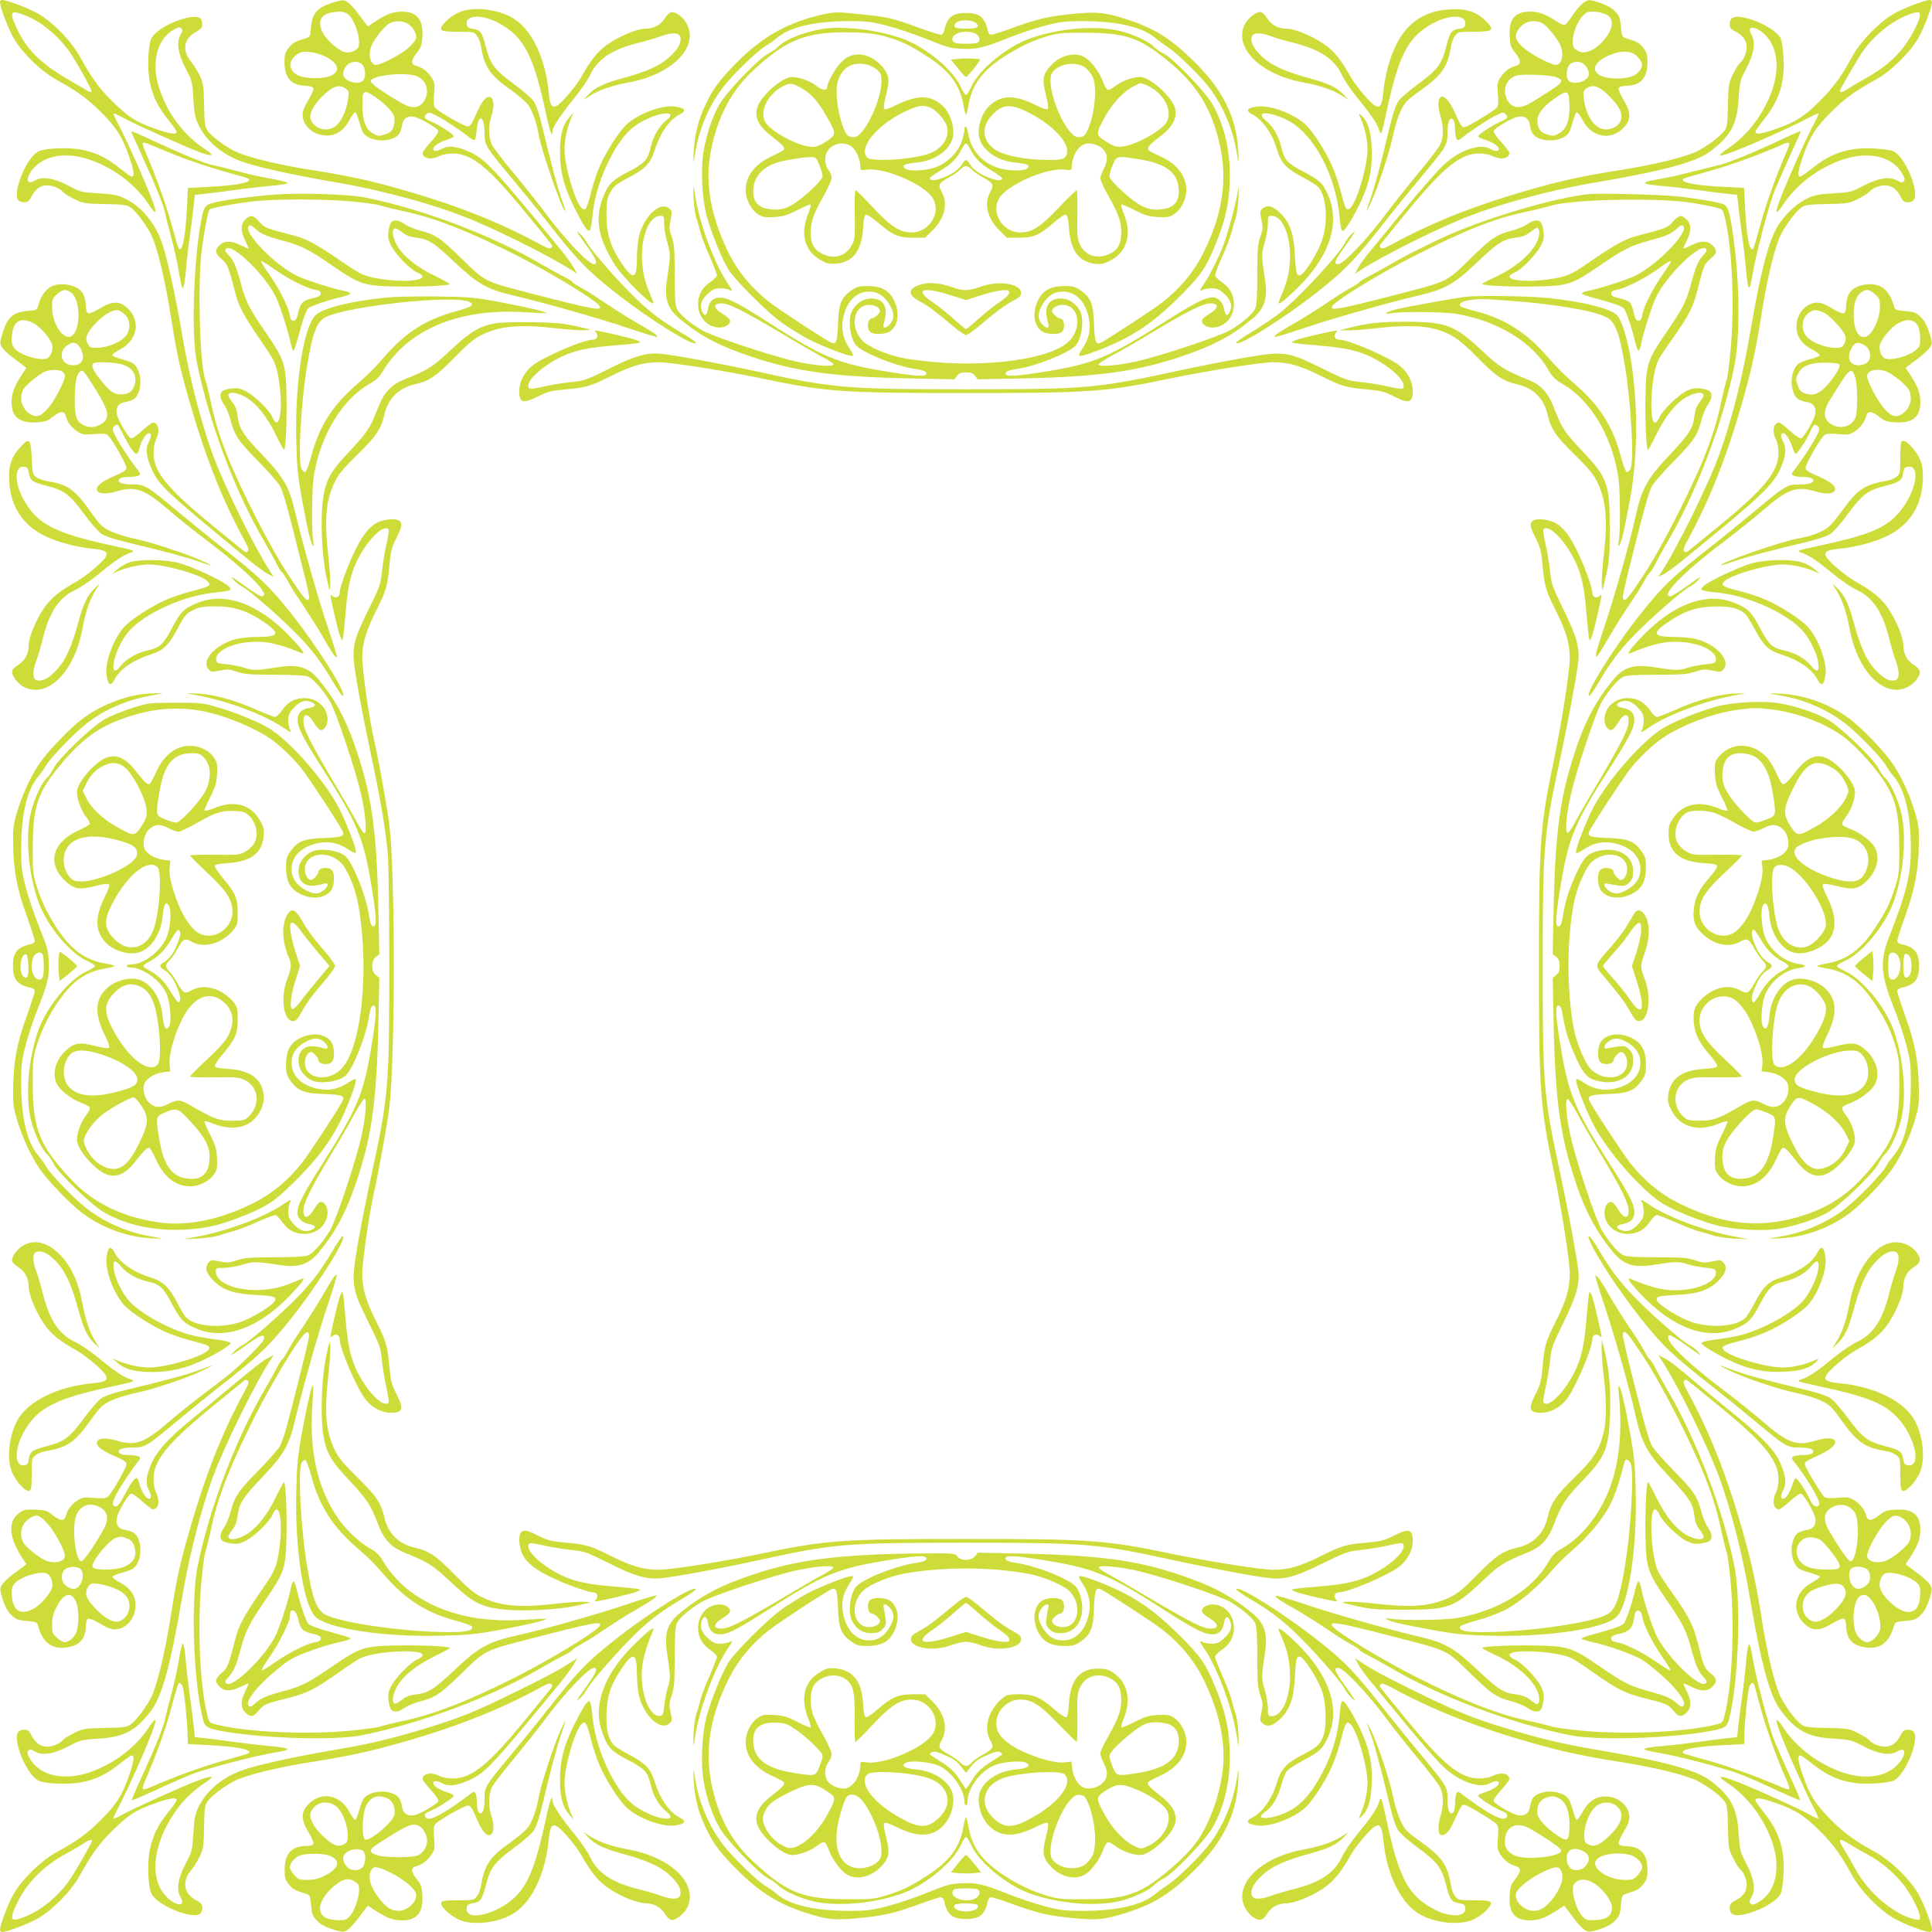 <?xml version="1.0" standalone="no"?>
<!DOCTYPE svg PUBLIC "-//W3C//DTD SVG 20010904//EN"
 "http://www.w3.org/TR/2001/REC-SVG-20010904/DTD/svg10.dtd">
<svg version="1.0" xmlns="http://www.w3.org/2000/svg"
 width="1280pt" height="1280pt" viewBox="0 0 1280 1280"
 preserveAspectRatio="xMidYMid meet">
<g transform="translate(0,1280) scale(0.1,-0.1)"
fill="#cddc39" stroke="none">
<path d="M0 12786 c0 -34 55 -177 92 -241 57 -97 182 -219 283 -274 134 -73
207 -126 295 -215 103 -103 140 -161 186 -295 33 -96 37 -131 16 -131 -5 0
-40 25 -78 55 -84 68 -153 102 -247 122 -88 18 -249 13 -294 -11 -55 -28 -126
-161 -140 -262 -7 -52 7 -74 48 -74 23 0 32 7 49 40 25 48 58 72 103 72 37 0
86 -21 106 -46 8 -9 41 -29 75 -46 58 -28 69 -29 203 -32 125 -3 145 -5 170
-24 36 -27 95 -104 132 -174 39 -73 92 -289 131 -535 39 -246 58 -337 111
-524 111 -398 226 -692 380 -974 23 -42 29 -61 21 -69 -8 -8 -15 -8 -24 -1 -7
5 -99 80 -203 165 -306 250 -398 363 -398 488 0 32 7 68 16 87 29 54 18 113
-20 113 -7 0 -40 -25 -73 -55 -34 -31 -65 -52 -73 -49 -19 7 -86 122 -93 160
-8 45 9 72 54 80 54 10 72 22 88 59 28 67 13 158 -31 195 -8 7 -43 21 -77 30
-34 9 -63 21 -65 26 -1 5 23 23 54 40 124 66 138 207 29 288 -43 32 -93 27
-165 -18 -34 -21 -68 -35 -76 -32 -9 3 -15 20 -16 43 -1 95 -44 140 -141 149
-89 8 -145 -37 -175 -141 -7 -26 -13 -30 -48 -33 -115 -7 -152 -35 -187 -145
-20 -64 -20 -71 -6 -96 9 -14 36 -41 59 -59 24 -18 57 -43 74 -56 l30 -23 -26
-39 c-53 -80 -71 -126 -72 -184 -3 -101 52 -146 170 -138 52 3 69 9 102 36 50
40 78 42 87 5 10 -40 39 -78 80 -104 31 -19 44 -21 108 -15 51 5 76 3 88 -6
28 -21 129 -199 126 -220 -2 -13 -24 -28 -70 -47 -91 -39 -130 -68 -126 -95 4
-28 58 -33 129 -12 128 38 184 18 354 -129 55 -48 169 -138 253 -202 265 -200
425 -363 355 -363 -9 0 -53 26 -97 58 -102 74 -117 82 -86 48 14 -16 41 -36
60 -46 46 -23 261 -212 366 -321 95 -99 154 -177 230 -306 30 -51 59 -93 64
-93 38 0 -164 323 -341 545 -147 185 -210 245 -479 455 -60 47 -182 146 -272
221 -209 174 -217 179 -296 179 -74 0 -110 14 -91 36 7 9 31 14 63 14 28 0 58
5 66 10 12 8 11 13 -8 37 -46 58 -120 170 -145 220 -24 47 -25 53 -11 68 9 8
19 13 23 11 4 -3 24 -38 44 -78 43 -83 72 -122 85 -114 5 3 12 20 16 37 8 42
44 99 62 99 19 0 18 -24 -2 -62 -22 -42 -14 -100 23 -180 50 -107 81 -136 645
-601 46 -38 101 -78 122 -89 l40 -20 -19 28 c-107 162 -312 580 -388 789 -78
217 -154 515 -198 775 -43 255 -95 496 -131 606 -47 145 -139 257 -257 312
-43 20 -76 26 -170 31 -111 7 -119 9 -196 50 -98 52 -175 64 -224 35 -73 -43
-58 44 18 107 81 66 211 78 348 30 156 -54 303 -165 388 -295 81 -121 51 -21
-82 279 -47 105 -100 218 -120 253 -19 35 -33 66 -30 69 3 3 34 -11 69 -30 74
-41 415 -194 505 -227 79 -28 97 -22 42 14 -151 99 -255 235 -313 408 -57 170
-17 331 98 393 28 15 38 17 48 7 10 -10 8 -19 -6 -43 -29 -49 -17 -126 35
-224 41 -77 43 -85 50 -196 5 -94 11 -127 31 -170 55 -118 167 -210 312 -257
110 -36 351 -88 607 -131 316 -54 677 -154 910 -253 215 -91 531 -252 654
-333 l29 -20 -24 44 c-14 24 -54 79 -90 123 -446 542 -492 591 -598 641 -80
37 -138 45 -180 23 -38 -20 -62 -21 -62 -2 0 18 44 46 94 61 22 7 41 16 43 21
3 11 -96 76 -149 98 -46 19 -53 30 -33 50 15 14 21 13 68 -11 50 -25 162 -99
219 -145 15 -12 31 -19 35 -15 3 4 8 33 11 65 9 113 52 99 52 -17 0 -83 4 -90
179 -299 75 -90 174 -212 221 -272 212 -271 271 -333 455 -479 222 -178 545
-379 545 -341 0 5 -42 34 -93 64 -129 76 -207 135 -306 230 -109 105 -298 320
-321 366 -10 19 -30 46 -46 60 -34 31 -26 16 48 -86 58 -81 71 -114 43 -114
-36 0 -192 164 -323 340 -47 63 -141 181 -208 262 -68 81 -132 165 -144 187
-24 49 -26 129 -4 193 21 64 16 122 -12 126 -27 4 -56 -35 -95 -126 -19 -46
-34 -68 -47 -70 -21 -3 -199 98 -220 126 -9 12 -11 37 -6 88 6 64 4 77 -15
108 -26 41 -64 70 -103 80 -38 9 -36 37 4 87 27 33 33 50 36 102 8 117 -35
170 -136 170 -59 0 -103 -17 -186 -72 l-39 -26 -23 30 c-13 17 -38 50 -56 74
-18 23 -45 50 -59 59 -25 14 -32 14 -96 -6 -110 -35 -138 -72 -145 -187 -3
-34 -7 -41 -33 -49 -70 -21 -88 -31 -113 -64 -23 -30 -27 -46 -27 -96 0 -105
47 -154 148 -155 23 -1 40 -7 43 -16 3 -8 -11 -42 -32 -76 -27 -43 -39 -73
-39 -100 0 -68 64 -129 142 -136 72 -7 128 27 167 100 17 31 35 55 40 54 5 -2
17 -31 26 -65 9 -34 23 -69 30 -77 37 -44 128 -59 195 -31 37 16 49 34 59 88
8 45 35 62 80 54 38 -7 153 -74 160 -93 3 -8 -18 -39 -49 -73 -30 -33 -55 -66
-55 -73 0 -38 59 -49 113 -20 19 9 55 16 87 16 125 0 238 -92 488 -398 85
-104 160 -196 165 -203 7 -9 7 -16 -1 -24 -8 -8 -27 -2 -69 21 -284 155 -584
272 -978 381 -177 49 -319 79 -550 115 -217 34 -435 88 -505 126 -70 37 -147
96 -174 132 -19 25 -21 45 -24 170 -2 130 -5 147 -29 197 -15 30 -39 70 -54
87 -65 76 -53 157 29 201 34 19 42 29 42 52 0 40 -22 54 -74 47 -101 -14 -234
-85 -262 -140 -24 -45 -29 -206 -11 -294 20 -94 54 -163 122 -247 30 -38 55
-73 55 -78 0 -21 -34 -17 -122 12 -127 44 -173 69 -244 133 -125 111 -184 187
-275 352 -55 101 -177 226 -274 283 -64 37 -207 92 -241 92 -8 0 -14 -6 -14
-14z m2324 -100 c42 -56 69 -171 48 -202 -14 -22 -55 -36 -86 -30 -40 8 -121
78 -146 127 -39 75 -17 124 60 137 67 11 98 4 124 -32z m-2152 10 c113 -46
229 -146 303 -261 61 -95 137 -236 131 -243 -4 -3 -17 0 -29 8 -12 8 -71 42
-131 77 -178 103 -273 199 -337 340 -50 108 -39 121 63 79z m2528 -52 c37 -22
63 -69 56 -99 -3 -13 -26 -41 -50 -62 -48 -43 -182 -113 -214 -113 -38 0 -55
66 -31 127 15 41 88 132 118 148 35 19 87 19 121 -1z m-540 -221 c133 -68 75
-151 -98 -140 -81 5 -120 25 -136 71 -11 30 13 71 55 94 35 19 114 7 179 -25z
m244 -55 c20 -29 20 -82 0 -102 -30 -31 -116 -8 -129 34 -7 21 9 58 34 77 27
21 78 16 95 -9z m329 -65 c80 -13 119 -91 82 -163 -29 -57 -83 -65 -154 -23
-134 78 -210 133 -205 148 13 32 177 55 277 38z m-444 -89 c21 -15 23 -22 18
-65 -10 -79 -47 -160 -87 -187 -58 -39 -137 -17 -161 46 -12 32 13 87 64 141
76 79 121 96 166 65z m194 -54 c65 -44 124 -105 130 -137 3 -15 0 -43 -6 -63
-10 -28 -20 -38 -55 -50 -40 -14 -45 -13 -80 5 -48 26 -71 84 -71 186 -1 103
6 108 82 59z m-2010 -1300 c62 -49 63 -246 2 -286 -52 -34 -129 78 -130 188 0
55 3 62 33 89 38 34 60 36 95 9z m355 -145 c35 -33 39 -92 10 -135 -29 -43
-119 -82 -192 -84 -44 -1 -52 2 -64 25 -22 37 -9 73 51 137 56 59 120 95 152
86 11 -3 30 -16 43 -29z m-609 -55 c49 -25 119 -106 127 -146 6 -31 -8 -72
-30 -86 -32 -21 -146 6 -203 48 -35 27 -42 55 -31 124 13 77 62 99 137 60z
m286 -136 c20 -8 45 -56 45 -88 0 -34 -25 -56 -63 -56 -86 0 -108 95 -32 138
24 13 28 14 50 6z m315 -142 c63 -24 89 -72 72 -131 -14 -46 -39 -64 -93 -64
-45 0 -76 23 -135 99 -46 58 -59 87 -49 104 10 17 155 11 205 -8z m-409 -42
c10 -6 19 -20 19 -32 0 -32 -70 -166 -113 -214 -46 -53 -75 -62 -115 -39 -57
34 -78 105 -48 164 16 30 106 104 146 120 33 13 87 13 111 1z m228 -129 c88
-142 93 -189 21 -226 -36 -19 -73 -19 -108 -1 -45 23 -57 58 -57 165 1 112 10
164 32 186 21 21 23 18 112 -124z"/>
<path d="M10487 12779 c-15 -12 -46 -47 -67 -79 -22 -33 -45 -62 -51 -65 -5
-4 -27 4 -47 18 -81 53 -126 70 -184 70 -102 0 -143 -49 -136 -164 3 -58 8
-73 36 -108 40 -50 42 -78 5 -87 -40 -10 -78 -39 -104 -80 -19 -31 -21 -44
-15 -108 5 -51 3 -76 -6 -88 -15 -20 -189 -126 -214 -130 -19 -3 -21 0 -74
114 -65 139 -130 103 -85 -46 21 -69 19 -139 -5 -187 -12 -22 -76 -106 -144
-187 -67 -81 -161 -199 -208 -262 -130 -175 -287 -340 -323 -340 -30 0 -23 21
38 107 79 110 87 124 53 93 -16 -14 -36 -41 -46 -60 -39 -77 -301 -359 -427
-460 -39 -32 -122 -88 -182 -125 -61 -36 -111 -70 -111 -75 0 -38 324 165 545
341 185 147 245 210 455 479 47 60 146 182 221 272 174 209 179 217 179 296 0
74 14 110 36 91 9 -7 14 -31 14 -63 0 -28 5 -58 10 -66 8 -12 13 -11 37 8 58
46 170 120 220 145 47 24 53 25 68 11 20 -20 13 -31 -33 -50 -53 -22 -152 -87
-149 -98 2 -5 21 -14 43 -21 50 -15 94 -43 94 -61 0 -19 -24 -18 -62 2 -67 35
-201 -13 -305 -110 -34 -31 -139 -151 -235 -266 -95 -116 -204 -247 -241 -293
-38 -45 -78 -100 -89 -121 l-20 -40 28 19 c123 82 444 245 654 334 235 99 594
199 909 252 453 77 666 134 762 206 136 102 177 179 188 350 7 113 10 122 50
198 52 98 64 175 35 224 -43 73 44 58 107 -18 66 -81 78 -211 30 -348 -54
-156 -165 -303 -295 -388 -121 -81 -21 -51 279 82 105 47 218 100 253 120 35
19 66 33 69 30 3 -3 -11 -34 -30 -69 -20 -35 -73 -148 -120 -253 -133 -300
-163 -400 -82 -279 85 130 232 241 388 295 176 61 339 23 402 -95 15 -28 17
-38 7 -48 -10 -10 -19 -8 -43 6 -49 29 -126 17 -224 -35 -77 -41 -85 -43 -196
-50 -94 -5 -127 -11 -170 -31 -67 -32 -125 -81 -182 -157 -72 -96 -126 -293
-202 -736 -48 -286 -121 -574 -202 -800 -73 -204 -283 -629 -388 -789 l-19
-28 40 20 c21 11 76 51 122 89 45 37 167 138 270 222 251 208 333 290 373 376
39 83 47 141 25 183 -20 38 -21 62 -2 62 18 0 46 -44 61 -94 7 -22 16 -41 21
-43 11 -3 76 96 98 149 19 46 30 53 50 33 14 -15 13 -21 -11 -68 -25 -50 -99
-162 -145 -220 -19 -24 -20 -29 -8 -37 8 -5 38 -10 66 -10 32 0 56 -5 63 -14
19 -22 -17 -36 -91 -36 -79 0 -87 -5 -296 -179 -90 -75 -212 -174 -272 -221
-269 -210 -332 -270 -479 -455 -177 -222 -379 -545 -341 -545 5 0 34 42 64 93
76 129 135 207 230 306 105 109 320 298 366 321 19 10 46 30 60 46 31 34 16
26 -86 -48 -44 -32 -88 -58 -97 -58 -70 0 89 162 357 364 83 63 196 153 251
201 170 147 226 167 354 129 71 -21 125 -16 129 12 4 27 -35 56 -126 95 -46
19 -68 34 -70 47 -3 21 98 199 126 220 12 9 37 11 88 6 64 -6 77 -4 108 15 41
26 70 64 80 104 9 37 37 35 87 -5 33 -27 50 -33 102 -36 118 -8 171 35 170
137 -1 59 -18 104 -72 185 l-26 39 30 23 c17 13 50 38 74 56 23 18 50 45 59
59 14 25 14 32 -6 96 -16 48 -33 80 -57 103 -30 29 -43 34 -102 39 -65 6 -68
7 -76 36 -30 104 -86 149 -175 141 -97 -9 -140 -54 -141 -149 -1 -23 -7 -40
-16 -43 -8 -3 -42 11 -76 32 -43 27 -73 39 -100 39 -68 0 -129 -64 -136 -142
-7 -72 27 -128 100 -167 31 -17 55 -35 54 -40 -2 -5 -31 -17 -65 -26 -34 -9
-69 -23 -77 -30 -44 -37 -59 -128 -31 -195 16 -37 34 -49 88 -59 45 -8 62 -35
54 -80 -7 -38 -74 -153 -93 -160 -8 -3 -39 18 -73 49 -33 30 -66 55 -73 55
-38 0 -49 -59 -20 -113 9 -18 16 -55 16 -87 0 -124 -94 -240 -398 -488 -104
-85 -196 -160 -203 -165 -9 -7 -16 -7 -24 1 -8 8 -2 27 21 69 155 284 272 584
381 978 49 177 79 319 115 550 34 217 88 435 126 505 37 70 96 147 132 174 25
19 45 21 170 24 134 3 145 4 203 32 34 17 67 37 75 46 20 25 69 46 106 46 45
0 78 -24 103 -72 17 -33 26 -40 49 -40 41 0 55 22 48 74 -14 100 -84 234 -139
262 -16 9 -69 17 -126 20 -168 10 -287 -27 -416 -131 -38 -30 -73 -55 -78 -55
-21 0 -17 35 16 131 46 134 83 192 186 295 88 89 161 142 295 215 101 55 226
177 283 274 37 64 92 207 92 241 0 8 -6 14 -14 14 -34 0 -177 -55 -241 -92
-97 -57 -219 -182 -274 -283 -73 -134 -126 -207 -215 -295 -103 -103 -161
-140 -295 -186 -96 -33 -131 -37 -131 -16 0 5 25 40 55 78 104 129 141 248
131 416 -3 57 -11 110 -20 126 -28 55 -162 125 -262 139 -52 7 -74 -7 -74 -48
0 -23 7 -32 40 -49 48 -25 72 -58 72 -103 0 -37 -21 -86 -46 -106 -9 -8 -29
-41 -46 -75 -28 -58 -29 -69 -32 -203 -3 -125 -5 -145 -24 -170 -27 -36 -104
-95 -174 -132 -70 -38 -288 -92 -505 -126 -231 -36 -373 -66 -550 -115 -394
-109 -694 -226 -978 -381 -42 -23 -61 -29 -69 -21 -8 8 -8 15 -1 24 5 7 80 99
165 203 250 306 363 398 488 398 32 0 68 -7 87 -16 54 -29 113 -18 113 20 0 7
-25 40 -55 73 -31 34 -52 65 -49 73 7 19 122 86 160 93 45 8 72 -9 80 -54 10
-54 22 -72 59 -88 67 -28 158 -13 195 31 7 8 21 43 30 77 9 34 21 63 26 65 5
1 23 -23 40 -54 66 -124 207 -138 288 -29 32 43 27 93 -18 165 -21 34 -35 68
-32 76 3 9 20 15 43 16 101 1 148 50 148 155 0 50 -4 66 -27 96 -25 33 -43 43
-113 64 -29 9 -30 13 -36 77 -5 59 -10 72 -39 102 -22 23 -55 41 -96 55 -77
25 -82 25 -117 -1z m176 -90 c25 -30 21 -69 -11 -120 -55 -86 -142 -135 -193
-109 -32 17 -39 29 -39 66 0 80 60 190 108 196 48 6 116 -11 135 -33z m2057
11 c0 -34 -54 -141 -105 -208 -62 -82 -140 -147 -257 -212 -51 -29 -105 -61
-120 -71 -28 -20 -48 -24 -48 -11 0 8 48 92 129 227 68 114 193 223 309 271
71 29 92 30 92 4z m-2501 -54 c31 -17 104 -107 120 -149 24 -61 7 -127 -31
-127 -32 0 -166 70 -214 113 -52 46 -62 75 -39 115 34 58 105 78 164 48z m633
-225 c33 -37 35 -59 8 -94 -24 -31 -75 -47 -145 -47 -182 0 -201 102 -30 163
72 25 132 18 167 -22z m-361 -44 c25 -19 41 -56 34 -77 -12 -39 -85 -62 -126
-40 -24 13 -26 75 -3 108 17 25 68 30 95 9z m-183 -88 c55 -19 48 -35 -41 -92
-45 -29 -103 -65 -128 -80 -71 -42 -125 -34 -154 23 -34 67 -4 143 65 160 43
11 216 4 258 -11z m290 -73 c41 -22 119 -106 136 -148 26 -61 -9 -115 -81
-125 -78 -10 -144 76 -160 206 -5 43 -3 50 18 65 29 20 52 20 87 2z m-200
-107 c4 -102 -19 -166 -70 -193 -32 -18 -40 -18 -78 -7 -32 10 -45 20 -56 46
-28 67 10 129 124 205 68 45 76 39 80 -51z m2024 -1258 c30 -27 33 -34 33 -89
-1 -71 -45 -169 -85 -189 -51 -25 -88 33 -89 137 -1 74 14 125 46 150 35 27
57 25 95 -9z m-332 -126 c38 -20 128 -119 136 -151 5 -18 2 -37 -8 -53 -12
-23 -20 -26 -64 -25 -73 2 -163 41 -192 84 -38 57 -17 136 43 160 22 9 46 5
85 -15z m591 -56 c26 -14 40 -52 41 -114 0 -44 -4 -53 -31 -76 -51 -42 -175
-73 -207 -51 -22 14 -36 55 -30 86 8 39 77 121 125 146 41 22 73 25 102 9z
m-338 -151 c33 -17 46 -39 47 -75 0 -38 -30 -63 -77 -63 -58 0 -80 49 -48 110
21 40 42 48 78 28z m-155 -138 c3 -20 -48 -98 -98 -148 -46 -45 -79 -55 -130
-39 -28 10 -38 20 -50 55 -14 40 -13 45 5 80 28 51 85 72 190 69 63 -2 80 -5
83 -17z m103 -78 c18 -54 18 -242 -1 -276 -27 -52 -94 -70 -150 -41 -57 29
-65 83 -23 154 15 25 51 83 80 128 58 91 74 96 94 35z m206 37 c42 -16 132
-89 149 -120 30 -59 9 -130 -48 -164 -40 -23 -69 -14 -116 40 -44 50 -112 179
-112 213 0 38 65 55 127 31z"/>
<path d="M3034 12715 c-61 -30 -119 -88 -111 -109 5 -13 25 -16 111 -16 101 0
105 -1 125 -26 11 -14 23 -42 26 -63 24 -144 57 -195 194 -293 51 -36 103 -81
117 -99 32 -43 59 -118 73 -203 19 -108 162 -518 177 -504 1 2 -11 41 -28 88
-29 84 -66 222 -126 474 -20 82 -40 142 -56 165 -14 20 -71 70 -127 111 -130
95 -159 132 -188 242 -27 105 -37 119 -87 127 -33 5 -39 10 -42 33 -7 60 102
64 210 6 170 -90 233 -212 319 -618 22 -103 39 -147 39 -101 0 28 57 114 152
230 38 46 83 113 99 147 49 103 145 167 318 210 53 13 121 33 152 45 73 27
123 23 127 -9 6 -39 -17 -79 -74 -131 -62 -57 -150 -96 -315 -141 -123 -34
-177 -60 -224 -110 l-30 -32 49 31 c58 36 142 65 252 85 235 43 404 174 404
312 0 48 -26 100 -65 130 -46 35 -70 31 -100 -17 -29 -45 -74 -69 -129 -69
-50 0 -155 -42 -236 -94 -73 -47 -122 -106 -189 -226 -37 -64 -129 -173 -163
-191 -31 -17 -45 5 -52 84 -23 243 -121 438 -254 506 -110 56 -264 68 -348 26z"/>
<path d="M9513 12725 c-79 -22 -131 -52 -185 -107 -84 -87 -146 -252 -164
-435 -7 -79 -21 -101 -52 -84 -34 18 -126 127 -163 191 -67 120 -116 179 -189
226 -81 52 -186 94 -236 94 -55 0 -100 24 -129 69 -17 27 -32 41 -47 41 -30 0
-82 -43 -102 -83 -73 -155 105 -331 388 -383 110 -20 194 -49 252 -85 l49 -31
-30 32 c-47 50 -101 76 -224 110 -165 45 -253 84 -315 141 -57 52 -80 92 -74
131 4 32 54 36 127 9 31 -12 99 -32 152 -45 173 -43 269 -107 318 -210 16 -34
60 -101 98 -147 95 -116 132 -170 148 -215 16 -46 16 -47 50 111 84 389 145
503 313 593 108 58 217 54 210 -6 -3 -23 -9 -28 -42 -33 -50 -8 -60 -22 -87
-127 -29 -110 -58 -147 -188 -242 -56 -41 -113 -91 -127 -111 -16 -23 -36 -83
-56 -165 -60 -252 -97 -390 -126 -474 -17 -47 -29 -86 -28 -88 2 -1 17 28 33
65 48 107 123 339 144 443 11 52 33 123 50 157 27 56 40 70 132 135 145 105
178 153 202 299 3 21 15 49 26 63 20 25 24 26 125 26 124 0 137 10 83 66 -56
58 -121 84 -208 83 -42 0 -100 -7 -128 -14z"/>
<path d="M5455 12705 c-240 -52 -417 -154 -600 -346 -98 -102 -136 -156 -185
-262 -47 -103 -68 -190 -74 -304 -3 -48 -3 -77 0 -63 2 14 9 51 15 83 27 151
97 306 189 421 69 86 230 240 275 263 17 9 48 31 69 49 89 76 251 114 488 114
108 0 143 -4 244 -30 65 -17 179 -55 253 -85 158 -63 167 -65 246 -68 92 -5
142 7 293 67 76 31 191 69 256 86 101 26 136 30 244 30 235 0 397 -37 488
-113 21 -18 57 -44 79 -58 60 -39 197 -171 266 -256 91 -114 161 -270 188
-420 6 -32 13 -69 15 -83 3 -14 3 17 0 68 -12 231 -106 416 -312 613 -142 137
-249 203 -422 259 -144 47 -196 53 -339 40 -181 -17 -248 -32 -406 -89 -76
-28 -147 -51 -157 -51 -11 0 -20 10 -24 28 -19 88 -54 116 -144 116 -90 0
-125 -28 -144 -116 -4 -18 -13 -28 -24 -28 -10 0 -79 22 -155 50 -167 61 -195
67 -367 85 -160 17 -177 17 -255 0z m1014 -60 c24 -24 2 -35 -69 -35 -70 0
-91 10 -70 35 22 27 111 27 139 0z m-1 -71 c26 -18 29 -49 6 -58 -9 -3 -42 -6
-74 -6 -71 0 -90 6 -90 31 0 27 39 49 90 49 25 0 56 -7 68 -16z"/>
<path d="M5434 12606 c-124 -24 -239 -72 -279 -116 -11 -12 -40 -33 -65 -45
-64 -33 -279 -256 -325 -339 -43 -77 -78 -176 -100 -288 -25 -119 -16 -329 18
-453 31 -109 95 -269 139 -344 43 -73 260 -290 363 -363 45 -31 119 -77 165
-102 94 -49 274 -119 296 -114 10 2 5 15 -16 47 -51 75 -62 148 -36 235 30 99
99 153 184 143 50 -5 93 -40 123 -99 25 -48 24 -79 -2 -112 -26 -33 -54 -36
-45 -3 29 93 13 149 -47 165 -64 17 -129 -15 -163 -80 -28 -54 -12 -181 29
-227 44 -49 259 -135 387 -155 57 -9 76 -16 78 -29 5 -26 -65 -22 -303 18
-287 49 -395 95 -730 310 -202 129 -268 165 -321 172 -51 7 -84 -19 -93 -72
-8 -48 -24 -55 -40 -17 -17 41 -5 76 40 117 31 28 47 35 80 35 22 0 49 -5 60
-10 26 -14 24 -6 -10 43 -81 119 -180 377 -210 552 -6 33 -13 71 -15 85 -3 14
-3 -18 -1 -70 2 -53 11 -115 20 -140 9 -25 20 -65 26 -90 6 -24 32 -95 60
-156 27 -62 49 -119 49 -127 0 -9 -19 -28 -42 -44 -56 -38 -82 -84 -83 -148 0
-87 62 -155 142 -155 43 0 78 26 68 51 -3 8 -26 27 -50 41 -59 36 -63 68 -7
68 51 0 127 -38 392 -194 124 -74 254 -149 290 -167 36 -19 64 -38 62 -44 -5
-17 -125 -7 -249 20 -164 37 -558 168 -626 209 -84 51 -148 107 -164 143 -9
23 -13 86 -13 226 0 166 -3 200 -20 249 -17 49 -18 62 -7 113 11 54 10 58 -11
75 -58 47 -162 -48 -198 -182 -7 -29 -14 -93 -14 -141 0 -150 -24 -158 -105
-36 -71 106 -97 192 -97 314 0 81 3 109 20 140 25 51 40 63 137 114 96 50 137
92 160 169 37 118 98 208 167 243 49 25 39 44 -30 53 -83 12 -236 -44 -317
-115 -49 -43 -139 -182 -181 -279 -20 -45 -46 -125 -59 -177 -28 -111 -37
-126 -64 -98 -44 46 -111 279 -111 387 0 58 17 138 41 198 l19 45 -30 -35
c-43 -49 -60 -116 -60 -230 0 -128 26 -226 95 -365 61 -122 87 -161 102 -152
6 4 14 46 18 94 17 205 133 467 256 578 50 44 146 92 207 101 63 9 72 -7 24
-46 -46 -37 -85 -104 -101 -176 -20 -85 -39 -105 -150 -163 -105 -56 -127 -77
-160 -154 -63 -147 -42 -280 71 -459 65 -101 283 -312 255 -245 -46 108 -59
149 -68 215 -25 180 32 352 117 352 22 0 24 -4 24 -54 0 -30 10 -85 21 -122
22 -72 22 -89 -1 -239 -21 -130 0 -198 82 -266 140 -117 261 -180 481 -254
294 -97 539 -131 1041 -142 l298 -6 18 23 c13 17 27 23 60 23 33 0 47 -6 60
-23 l18 -23 298 6 c502 11 747 45 1041 142 220 74 341 137 481 254 82 68 103
136 82 266 -23 150 -23 167 -1 239 11 37 21 92 21 122 0 50 2 54 24 54 85 0
142 -172 117 -352 -9 -66 -22 -107 -68 -215 -13 -31 23 -7 108 74 224 214 301
436 219 629 -34 79 -55 99 -161 155 -111 58 -130 78 -150 163 -16 72 -55 139
-101 176 -79 64 17 66 141 4 174 -87 323 -367 347 -651 5 -58 11 -83 20 -83
17 0 85 115 130 217 50 116 67 204 62 331 -4 112 -25 178 -70 219 -18 16 -18
15 0 -28 25 -58 42 -138 42 -197 0 -108 -67 -341 -111 -387 -27 -28 -36 -13
-64 98 -13 52 -39 132 -59 177 -42 97 -132 236 -181 279 -81 71 -234 127 -317
115 -68 -9 -79 -28 -31 -52 68 -35 131 -125 163 -232 27 -89 61 -126 167 -182
49 -26 97 -56 106 -66 57 -63 68 -232 24 -359 -26 -76 -107 -207 -137 -223
-29 -15 -34 3 -41 130 -7 141 -32 214 -94 275 -49 49 -86 60 -118 35 -20 -17
-21 -21 -10 -75 11 -51 10 -64 -7 -113 -17 -49 -20 -83 -20 -249 0 -140 -4
-203 -13 -226 -16 -36 -80 -92 -164 -143 -68 -41 -462 -172 -626 -209 -124
-27 -244 -37 -249 -20 -1 6 42 34 96 63 54 28 180 101 280 162 224 134 318
180 368 180 56 0 52 -32 -7 -68 -24 -14 -47 -33 -50 -41 -10 -25 25 -51 68
-51 80 0 142 68 142 155 -1 64 -27 110 -83 148 -23 16 -42 35 -42 44 0 8 22
65 49 127 28 61 54 132 60 156 6 25 17 65 26 90 9 25 18 88 20 140 4 87 3 90
-5 36 -13 -78 -65 -271 -94 -349 -30 -79 -90 -200 -127 -254 -34 -49 -36 -57
-10 -43 11 5 38 10 60 10 33 0 49 -7 80 -35 45 -41 57 -76 40 -117 -16 -38
-32 -31 -40 17 -7 44 -39 75 -75 75 -47 0 -123 -38 -314 -160 -367 -233 -464
-275 -753 -325 -237 -40 -310 -44 -305 -18 2 13 21 20 78 29 128 20 343 106
387 155 41 46 57 173 29 227 -34 65 -99 97 -163 80 -60 -16 -76 -72 -47 -165
9 -33 -19 -30 -45 3 -26 33 -27 64 -2 112 30 59 73 94 123 99 85 10 154 -44
184 -143 26 -87 15 -160 -36 -235 -21 -32 -26 -45 -16 -47 22 -5 202 65 296
114 132 70 235 149 370 284 135 135 169 184 230 333 67 165 91 265 97 415 8
194 -30 370 -111 516 -47 85 -261 308 -326 341 -25 12 -54 33 -65 45 -29 32
-125 78 -214 102 -159 43 -420 22 -613 -49 -153 -57 -334 -207 -383 -318 -14
-30 -29 -55 -35 -55 -6 0 -21 25 -35 55 -49 111 -230 261 -383 318 -166 61
-410 89 -548 63z m439 -50 c103 -30 162 -59 272 -131 147 -95 215 -188 238
-322 6 -35 14 -63 17 -63 3 0 11 30 17 66 28 160 119 262 345 383 40 22 114
52 163 67 83 25 103 28 260 27 244 0 341 -27 484 -133 222 -165 330 -312 396
-543 75 -265 46 -508 -97 -792 -61 -119 -146 -222 -263 -315 -60 -48 -385
-260 -417 -273 -28 -10 -36 14 -40 128 -4 130 -21 173 -87 220 -37 26 -51 30
-109 30 -86 -1 -134 -24 -167 -80 -49 -83 -40 -182 20 -221 31 -20 107 -23
129 -4 26 21 18 90 -10 90 -16 0 -54 35 -54 49 0 22 34 41 71 41 104 0 132
-144 46 -236 -129 -137 -646 -194 -1088 -119 -110 19 -244 74 -286 119 -86 92
-58 236 46 236 37 0 71 -19 71 -41 0 -14 -38 -49 -54 -49 -28 0 -36 -69 -10
-90 22 -19 98 -16 129 4 60 39 69 138 20 221 -33 56 -81 79 -167 80 -58 0 -72
-4 -109 -30 -66 -47 -83 -90 -87 -220 -4 -114 -12 -138 -40 -127 -32 11 -356
224 -417 272 -117 93 -202 196 -263 315 -109 217 -155 430 -133 613 30 241
128 451 278 593 233 221 369 273 683 264 97 -3 145 -10 213 -29z"/>
<path d="M5625 12426 c-17 -7 -46 -30 -64 -51 -32 -37 -81 -128 -81 -151 0
-26 -33 -23 -68 5 -42 34 -117 61 -166 61 -60 0 -196 -117 -226 -194 -26 -69
2 -130 95 -201 67 -52 87 -74 79 -87 -4 -5 -38 -24 -78 -42 -115 -53 -175
-130 -176 -226 0 -59 35 -128 80 -158 30 -21 45 -23 107 -20 60 3 84 10 154
45 45 23 85 40 89 38 4 -3 -3 -32 -17 -65 -52 -130 -23 -240 80 -301 44 -25
60 -29 104 -26 113 8 171 84 181 233 3 59 9 87 19 91 7 3 43 -20 79 -51 101
-86 134 -100 231 -101 l82 0 46 45 c85 83 108 181 63 261 -25 46 -21 54 55 97
29 16 61 39 71 51 11 11 27 21 36 21 9 0 25 -10 36 -21 10 -12 42 -35 71 -51
76 -43 80 -51 55 -97 -45 -80 -22 -178 63 -261 l46 -45 82 0 c97 1 132 16 229
100 34 30 70 54 78 53 11 -3 17 -25 22 -91 11 -149 68 -224 177 -235 40 -4 58
1 102 24 107 58 139 175 85 307 -13 31 -20 59 -16 62 4 2 44 -15 89 -38 70
-35 94 -42 154 -45 62 -3 77 -1 107 20 45 30 80 99 80 158 -1 94 -61 174 -170
223 -36 16 -71 34 -77 39 -19 15 -2 37 66 88 96 72 127 136 101 206 -30 77
-166 194 -226 194 -49 0 -124 -27 -166 -61 -20 -16 -43 -27 -50 -24 -7 3 -21
28 -31 55 -19 54 -68 123 -108 152 -65 49 -169 28 -238 -47 -53 -57 -58 -92
-31 -196 13 -50 17 -86 12 -91 -6 -6 -36 4 -78 25 -140 70 -230 69 -307 -2
-55 -50 -86 -151 -68 -218 22 -82 123 -150 239 -160 78 -7 103 -20 76 -40 -24
-18 -119 -16 -185 3 -111 33 -187 118 -205 232 -6 42 -24 59 -24 24 0 -10 -7
-42 -16 -72 -23 -79 -107 -160 -190 -183 -72 -20 -163 -22 -188 -4 -27 20 -2
33 76 40 116 10 217 78 239 160 18 67 -13 168 -68 218 -77 71 -167 72 -307 2
-42 -21 -72 -31 -78 -25 -5 5 -1 41 12 91 27 102 21 138 -28 193 -63 70 -147
95 -217 64z m126 -56 c20 -6 48 -21 63 -35 21 -20 26 -33 26 -73 0 -93 -66
-263 -131 -337 -26 -29 -38 -35 -63 -33 -24 2 -35 11 -48 38 -43 89 -68 255
-49 326 27 99 103 141 202 114z m1438 -17 c14 -11 35 -35 46 -54 38 -64 20
-260 -33 -369 -13 -27 -24 -36 -48 -38 -25 -2 -37 4 -63 33 -65 74 -131 244
-131 337 0 40 5 53 27 74 51 47 150 55 202 17z m-1866 -145 c60 -38 101 -86
154 -180 65 -114 65 -120 -1 -164 -41 -27 -66 -37 -96 -37 -80 0 -256 91 -304
156 -55 75 15 209 134 256 32 12 53 6 113 -31z m2264 31 c121 -45 193 -180
137 -256 -46 -62 -223 -154 -300 -155 -34 -1 -55 7 -100 36 -66 44 -66 49 -1
166 49 88 124 167 187 198 53 26 42 24 77 11z m-1424 -152 c44 -19 105 -89
112 -131 15 -78 -42 -153 -138 -180 -125 -36 -363 -48 -391 -20 -67 67 83 237
283 320 65 27 90 29 134 11z m650 -32 c139 -68 257 -183 257 -250 0 -53 -20
-65 -108 -65 -177 0 -331 32 -386 81 -68 59 -71 141 -8 211 71 79 124 84 245
23z m-1163 -233 c28 -28 50 -85 50 -129 0 -21 3 -22 43 -17 117 16 382 -98
437 -189 58 -95 -23 -227 -140 -227 -78 0 -137 38 -257 166 -59 63 -110 114
-115 114 -4 0 -7 -73 -5 -162 2 -155 1 -165 -21 -204 -40 -70 -110 -92 -185
-60 -54 23 -80 59 -85 120 -6 80 12 141 79 257 32 57 59 116 59 130 0 15 -9
38 -21 53 -24 31 -29 84 -10 119 32 61 123 76 171 29z m779 -11 c32 -62 69
-99 142 -142 38 -23 69 -45 69 -49 0 -18 -34 -18 -81 0 -67 25 -111 56 -132
91 -9 16 -21 29 -27 29 -6 0 -18 -13 -27 -29 -21 -35 -65 -66 -132 -91 -47
-18 -81 -18 -81 0 0 4 31 26 69 49 73 43 110 80 142 142 11 22 24 39 29 39 5
0 18 -17 29 -39z m846 24 c59 -28 74 -85 40 -149 -14 -26 -25 -57 -25 -68 0
-12 24 -65 54 -117 70 -123 90 -184 84 -261 -5 -67 -29 -102 -85 -126 -78 -33
-156 -5 -189 68 -17 38 -19 63 -16 201 1 86 -1 157 -5 157 -4 0 -59 -54 -122
-120 -126 -130 -173 -159 -252 -160 -116 0 -197 132 -139 227 55 91 320 205
437 189 40 -5 43 -4 43 17 0 44 22 101 50 129 33 32 74 37 125 13z m-1847
-128 c12 -29 22 -62 22 -74 0 -24 -105 -126 -184 -179 -60 -39 -104 -50 -172
-39 -70 10 -104 48 -104 115 0 88 49 152 146 189 39 15 174 39 230 40 40 1 41
0 62 -52z m2118 38 c187 -30 264 -93 264 -215 0 -67 -34 -105 -104 -115 -68
-11 -112 0 -172 39 -79 53 -184 155 -184 179 0 12 10 45 22 74 25 62 27 62
174 38z"/>
<path d="M6117 10919 c-102 -24 -112 -68 -26 -114 55 -29 106 -67 234 -175 33
-27 67 -50 75 -50 8 0 42 23 75 50 128 108 179 146 234 175 44 24 56 35 56 54
0 62 -151 85 -270 41 -75 -28 -115 -29 -185 -3 -68 25 -143 34 -193 22z m195
-79 l88 -28 88 28 c107 35 186 47 197 31 9 -16 -9 -36 -75 -81 -30 -21 -88
-67 -129 -104 -40 -36 -77 -66 -81 -66 -4 0 -41 30 -81 66 -41 37 -99 83 -129
104 -66 45 -84 65 -75 81 11 16 90 4 197 -31z"/>
<path d="M6348 12410 l-48 -5 46 -57 c25 -32 49 -58 54 -58 11 0 102 115 92
117 -26 6 -104 8 -144 3z"/>
<path d="M870 11926 c0 -2 30 -68 66 -147 90 -196 151 -346 159 -394 4 -22 22
-94 40 -160 18 -66 41 -168 50 -227 10 -60 21 -108 25 -108 8 0 16 47 25 155
3 39 15 133 25 210 11 77 22 166 25 197 l6 57 57 6 c31 3 120 14 197 25 77 10
172 22 210 25 114 10 157 17 148 25 -4 5 -60 18 -123 29 -63 11 -162 34 -220
50 -58 16 -123 32 -145 36 -49 8 -201 70 -393 159 -140 65 -152 70 -152 62z
m302 -157 c81 -33 220 -79 309 -104 88 -24 164 -46 167 -50 23 -23 -74 -43
-264 -53 l-139 -7 -7 -139 c-10 -190 -30 -287 -53 -264 -4 3 -26 79 -50 167
-38 136 -101 312 -179 492 -8 20 -13 39 -9 42 3 4 22 -1 42 -9 20 -9 102 -42
183 -75z"/>
<path d="M11820 11884 c-178 -85 -375 -166 -435 -179 -33 -7 -112 -27 -175
-43 -63 -17 -158 -38 -210 -47 -147 -25 -138 -35 45 -50 39 -3 133 -15 210
-25 77 -11 166 -22 197 -25 l57 -6 6 -57 c3 -31 14 -120 25 -197 10 -77 22
-171 25 -210 9 -112 17 -155 25 -150 5 3 13 38 20 78 21 136 111 477 150 570
21 50 68 157 104 236 36 79 66 145 66 147 0 8 -18 1 -110 -42z m24 -72 c-73
-167 -142 -357 -179 -493 -24 -89 -46 -164 -50 -167 -23 -23 -43 74 -53 264
l-7 139 -139 7 c-190 10 -287 30 -264 53 3 4 79 26 167 50 139 38 343 112 486
176 21 10 43 15 47 13 4 -3 1 -22 -8 -42z"/>
<path d="M1805 11510 c-139 -11 -325 -36 -390 -53 -60 -15 -67 -27 -89 -157
-45 -273 -57 -725 -23 -895 79 -397 258 -873 453 -1201 25 -44 59 -104 75
-136 15 -31 32 -58 37 -60 5 -1 21 -25 36 -53 15 -27 37 -65 49 -83 86 -128
151 -229 192 -302 54 -95 80 -132 87 -124 3 2 -23 89 -58 192 -63 185 -168
555 -218 767 -39 168 -75 231 -216 379 -132 139 -156 177 -166 261 -5 40 -15
66 -36 92 -16 20 -27 41 -25 47 7 21 49 17 103 -9 73 -36 152 -131 212 -257
26 -54 50 -97 54 -98 11 0 20 206 16 372 -5 199 -15 227 -140 409 -107 156
-130 200 -163 324 -31 113 -46 148 -83 188 -20 21 -23 30 -14 39 40 40 267
-182 333 -327 29 -65 83 -234 96 -303 4 -24 12 -44 17 -45 4 -1 18 39 31 88
27 103 51 173 66 191 12 15 136 57 222 77 32 7 58 17 58 22 0 6 -19 14 -43 18
-69 13 -238 67 -303 96 -145 66 -367 293 -327 333 9 9 18 6 39 -14 40 -37 75
-52 185 -82 121 -32 171 -57 327 -164 182 -125 210 -135 409 -140 166 -4 372
5 372 16 -1 4 -44 28 -98 54 -126 60 -221 139 -257 212 -26 54 -30 96 -9 103
6 2 27 -9 47 -25 26 -21 52 -31 92 -36 83 -9 118 -32 260 -166 150 -141 212
-177 380 -216 212 -50 582 -155 767 -218 103 -35 190 -61 192 -58 8 7 -29 33
-124 87 -73 41 -174 106 -302 192 -18 12 -55 34 -83 49 -27 15 -52 31 -53 36
-2 5 -29 22 -60 37 -32 16 -92 50 -136 75 -322 191 -786 368 -1173 447 -115
23 -438 33 -618 19z m527 -45 c87 -8 169 -20 184 -25 14 -6 95 -26 180 -44
198 -45 409 -128 725 -287 217 -110 512 -288 548 -332 33 -41 -27 -31 -451 79
-313 81 -300 75 -458 229 -143 140 -175 161 -282 189 -37 10 -81 29 -99 42
-37 27 -71 31 -88 10 -6 -7 -14 -34 -17 -59 -5 -35 -2 -55 15 -91 29 -58 128
-162 175 -181 104 -44 -40 -72 -229 -45 -115 17 -141 28 -250 103 -189 130
-249 163 -337 186 -185 48 -198 53 -232 93 -38 44 -58 47 -91 13 -32 -31 -32
-77 0 -140 13 -27 23 -50 22 -52 -2 -1 -25 9 -52 22 -63 32 -109 32 -140 0
-34 -33 -31 -53 13 -91 40 -34 45 -47 93 -232 23 -88 56 -148 186 -337 75
-109 86 -135 103 -250 27 -189 -1 -333 -45 -229 -19 47 -123 146 -181 175 -36
17 -56 20 -91 15 -25 -3 -52 -11 -59 -17 -21 -17 -17 -51 10 -88 13 -18 32
-62 42 -99 28 -107 49 -140 184 -277 70 -71 135 -146 145 -165 22 -42 48 -133
124 -440 72 -284 74 -297 66 -310 -12 -19 -34 9 -137 164 -117 178 -308 552
-403 788 -47 120 -76 211 -101 322 -18 85 -38 166 -44 181 -36 94 -51 629 -25
845 17 136 43 271 53 282 10 10 150 37 272 52 145 19 482 19 672 1z m-514
-449 c96 -67 211 -125 266 -135 31 -5 41 -11 41 -26 0 -14 -12 -21 -53 -31
-67 -15 -81 -29 -96 -96 -10 -41 -17 -53 -31 -53 -15 0 -21 10 -26 41 -10 55
-68 170 -135 266 -76 109 -75 110 34 34z"/>
<path d="M10525 11514 c-218 -24 -622 -141 -903 -260 -131 -57 -315 -149 -418
-210 -44 -25 -104 -59 -136 -75 -31 -15 -58 -32 -60 -37 -1 -5 -25 -21 -53
-36 -27 -15 -65 -37 -83 -49 -128 -86 -229 -151 -302 -192 -95 -54 -132 -80
-124 -87 2 -3 89 23 192 58 185 63 555 168 767 218 168 39 231 75 379 216 139
132 177 156 261 166 40 5 66 15 92 35 20 16 40 29 45 29 16 0 21 -31 10 -68
-27 -89 -141 -191 -289 -259 -46 -21 -83 -41 -83 -45 0 -11 206 -20 372 -16
199 5 227 15 409 140 156 107 206 132 327 164 110 30 145 45 185 82 21 20 30
23 39 14 40 -40 -182 -267 -327 -333 -65 -29 -234 -83 -303 -96 -24 -4 -43
-12 -43 -17 0 -5 40 -19 88 -32 101 -26 171 -50 189 -65 15 -12 57 -136 77
-224 8 -33 18 -59 23 -58 5 1 13 21 17 45 13 69 67 238 96 303 66 145 293 367
333 327 9 -9 6 -18 -14 -39 -37 -40 -52 -75 -83 -188 -33 -124 -56 -168 -163
-324 -125 -182 -135 -210 -140 -409 -4 -166 5 -372 16 -372 4 1 28 44 54 98
60 126 139 221 212 257 54 26 96 30 103 9 2 -6 -9 -27 -25 -47 -21 -26 -31
-52 -36 -92 -9 -83 -32 -118 -166 -261 -146 -154 -184 -223 -224 -406 -40
-180 -140 -533 -210 -740 -77 -230 -71 -244 29 -68 41 73 105 173 192 302 12
18 34 56 49 83 15 28 31 52 36 53 5 2 22 29 37 60 16 32 50 92 75 136 191 322
371 794 447 1173 38 190 35 553 -7 853 -22 159 -35 203 -64 216 -30 14 -177
39 -315 54 -108 11 -514 21 -580 14z m685 -58 c58 -10 127 -23 155 -30 48 -12
49 -13 61 -61 50 -198 67 -587 40 -881 -9 -95 -20 -184 -26 -199 -6 -15 -26
-96 -44 -181 -25 -111 -54 -202 -101 -322 -95 -236 -286 -610 -403 -788 -103
-155 -125 -183 -137 -164 -8 13 -6 26 65 310 77 305 103 397 125 440 10 19 75
94 145 165 135 137 156 170 184 277 10 37 29 81 42 99 27 37 31 71 10 88 -7 6
-34 14 -59 17 -35 5 -55 2 -91 -15 -58 -29 -162 -128 -181 -175 -8 -20 -22
-36 -30 -36 -43 0 -26 318 22 415 9 17 50 80 93 140 114 162 138 211 170 337
37 148 42 161 84 195 42 33 45 55 11 88 -31 32 -77 32 -140 0 -27 -13 -50 -23
-52 -22 -1 2 9 25 22 52 32 63 32 109 0 140 -33 34 -53 31 -91 -13 -34 -40
-47 -45 -232 -93 -88 -23 -148 -56 -337 -186 -109 -75 -135 -86 -250 -103
-189 -27 -333 1 -229 45 47 19 146 123 175 181 17 36 20 56 15 91 -3 25 -11
52 -17 59 -17 21 -51 17 -88 -10 -18 -13 -62 -32 -99 -42 -107 -28 -139 -49
-282 -189 -158 -154 -145 -148 -458 -229 -424 -110 -484 -120 -451 -79 35 43
330 222 538 327 346 175 528 247 733 291 68 14 144 33 170 41 135 44 714 56
938 20z m-140 -391 c0 -3 -24 -40 -54 -83 -67 -96 -125 -211 -135 -266 -5 -31
-11 -41 -26 -41 -14 0 -21 12 -31 53 -6 30 -18 61 -27 69 -8 9 -39 21 -69 27
-41 10 -53 17 -53 31 0 15 10 21 41 26 54 10 181 74 269 137 67 49 85 58 85
47z"/>
<path d="M2560 10829 c-241 -25 -424 -71 -470 -118 -80 -79 -137 -453 -127
-833 4 -170 10 -231 36 -378 18 -96 39 -204 48 -240 18 -76 39 -107 28 -43
-12 74 -9 345 4 428 44 273 188 510 373 614 45 26 63 44 94 97 21 36 70 96
110 134 191 181 480 265 829 241 72 -5 132 -7 133 -6 9 8 -118 38 -298 72
-184 34 -208 36 -435 39 -132 1 -278 -2 -325 -7z m551 -30 c36 -19 14 -33 -92
-62 -191 -51 -326 -136 -460 -287 -80 -92 -117 -129 -209 -209 -151 -134 -236
-269 -287 -460 -15 -57 -33 -106 -40 -108 -6 -2 -17 6 -25 19 -26 47 -5 439
38 693 36 213 63 284 122 314 150 75 860 150 953 100z"/>
<path d="M9705 10833 c-77 -10 -387 -66 -445 -80 -76 -18 -107 -39 -43 -28 74
12 345 9 428 -4 274 -44 509 -188 614 -373 26 -45 44 -63 89 -89 185 -105 329
-340 373 -614 13 -83 16 -354 4 -428 -11 -64 10 -33 28 43 9 36 30 144 48 240
52 290 52 651 -2 952 -21 118 -57 228 -84 258 -41 45 -218 90 -452 115 -129
14 -478 19 -558 8z m265 -23 c315 -22 582 -66 672 -111 59 -30 86 -101 122
-314 43 -254 64 -646 38 -693 -8 -13 -19 -21 -25 -19 -7 2 -25 51 -40 108 -51
191 -136 326 -287 460 -92 80 -129 117 -207 206 -134 152 -273 240 -458 289
-55 14 -104 30 -109 35 -16 14 9 32 56 40 63 10 79 10 238 -1z"/>
<path d="M3290 10659 c-105 -15 -175 -56 -305 -179 -117 -110 -144 -128 -297
-190 -101 -41 -144 -88 -187 -201 -47 -122 -71 -157 -186 -280 -127 -133 -159
-193 -176 -324 -17 -132 -6 -374 23 -505 22 -100 23 -103 26 -56 2 27 -4 109
-12 184 -29 251 -18 378 45 505 23 47 60 90 149 177 124 122 154 166 177 264
24 105 94 175 199 199 98 23 142 53 264 177 87 89 130 126 177 149 127 63 254
74 505 45 75 -8 157 -14 184 -12 47 3 44 4 -56 26 -83 19 -142 25 -285 27 -99
2 -209 0 -245 -6z"/>
<path d="M9095 10659 c-38 -5 -104 -17 -145 -28 l-75 -19 60 -1 c33 0 114 6
180 14 154 19 293 19 373 0 116 -28 177 -66 302 -195 122 -124 166 -154 264
-177 105 -24 175 -94 199 -199 23 -98 53 -142 177 -264 89 -87 126 -130 149
-177 63 -127 74 -254 45 -505 -8 -75 -14 -157 -12 -184 3 -47 4 -43 28 61 22
98 25 133 25 315 0 296 -14 335 -185 515 -110 115 -134 152 -181 274 -41 110
-87 160 -177 196 -159 65 -189 84 -307 195 -136 128 -199 164 -318 180 -91 12
-301 11 -402 -1z"/>
<path d="M3950 10595 c17 -20 5 -45 -20 -45 -65 0 -334 -116 -406 -175 -52
-43 -84 -106 -84 -166 0 -79 26 -86 127 -34 59 30 83 36 176 45 140 12 169 21
297 85 143 72 222 95 324 95 81 0 424 -54 671 -105 438 -92 540 -99 1365 -99
825 0 927 7 1365 99 247 51 590 105 671 105 102 0 181 -23 324 -95 128 -64
157 -73 297 -85 93 -9 117 -15 176 -45 101 -52 127 -45 127 34 0 60 -32 123
-84 166 -72 59 -341 175 -406 175 -25 0 -37 25 -20 45 7 8 10 15 6 15 -24 0
-256 -54 -276 -65 l-25 -13 25 -6 c14 -2 88 -10 165 -16 205 -16 306 -46 427
-126 98 -65 152 -138 118 -159 -5 -3 -49 3 -97 15 -48 11 -129 24 -178 29 -85
9 -101 14 -255 90 -229 113 -249 115 -503 73 -106 -18 -296 -55 -422 -82 -574
-124 -623 -129 -1435 -129 -799 0 -879 7 -1386 118 -226 50 -549 109 -634 117
-97 9 -177 -14 -351 -102 -142 -71 -157 -76 -243 -85 -50 -5 -131 -18 -179
-29 -48 -12 -92 -18 -97 -15 -34 21 20 94 118 159 121 80 222 110 427 126 77
6 151 14 165 16 l25 6 -25 13 c-20 11 -252 65 -276 65 -4 0 -1 -7 6 -15z"/>
<path d="M136 9839 c-56 -61 -76 -112 -76 -194 0 -187 83 -323 243 -399 82
-39 209 -72 314 -82 79 -7 101 -21 84 -52 -18 -34 -127 -126 -191 -163 -120
-67 -179 -116 -226 -189 -52 -81 -94 -186 -94 -236 0 -55 -24 -100 -69 -129
-27 -17 -41 -32 -41 -47 0 -30 43 -82 83 -102 155 -73 331 105 383 388 20 110
49 194 85 252 l31 49 -32 -30 c-50 -47 -76 -101 -110 -224 -45 -165 -84 -253
-141 -315 -52 -57 -92 -80 -131 -74 -32 4 -36 54 -9 127 12 31 32 99 45 152
43 173 107 269 210 318 34 16 101 60 147 98 116 95 170 132 215 148 46 16 47
16 -111 50 -389 84 -504 145 -594 315 -57 106 -53 215 7 208 23 -3 28 -9 33
-42 8 -50 22 -60 127 -87 110 -29 147 -58 242 -188 41 -56 91 -113 111 -127
23 -16 83 -36 165 -56 252 -60 390 -97 474 -126 47 -17 86 -29 88 -28 1 2 -28
17 -65 33 -107 48 -339 123 -443 144 -52 11 -123 33 -157 50 -57 27 -70 40
-133 129 -101 143 -152 180 -270 199 -36 6 -76 19 -90 29 -23 18 -25 26 -30
128 -6 128 -16 138 -74 73z"/>
<path d="M12597 9873 c-4 -3 -7 -53 -7 -109 0 -99 -1 -103 -26 -123 -14 -11
-42 -23 -63 -26 -144 -24 -195 -57 -293 -194 -36 -51 -81 -103 -99 -117 -43
-32 -118 -59 -203 -73 -108 -19 -518 -162 -504 -177 2 -1 41 11 88 28 84 29
222 66 474 126 82 20 142 40 165 56 20 14 70 71 111 127 95 130 132 159 242
188 105 27 119 37 127 87 5 33 10 39 33 42 93 11 44 -197 -77 -322 -85 -89
-198 -134 -510 -201 -158 -34 -157 -34 -111 -50 45 -16 99 -53 215 -148 46
-38 113 -82 147 -98 103 -49 167 -145 210 -318 13 -53 33 -121 45 -152 27 -73
23 -123 -9 -127 -39 -6 -79 17 -131 74 -57 62 -96 150 -141 315 -34 123 -60
177 -110 224 l-32 30 31 -49 c36 -58 65 -142 85 -252 43 -235 174 -404 312
-404 48 0 100 26 130 65 35 46 31 70 -17 100 -45 29 -69 74 -69 129 0 50 -42
155 -94 236 -47 73 -106 122 -226 189 -64 37 -173 129 -191 163 -17 31 5 45
84 52 105 10 232 43 314 82 160 76 243 212 243 399 0 82 -20 133 -75 194 -36
39 -54 49 -68 34z"/>
<path d="M2502 9339 c-57 -29 -103 -87 -156 -200 -49 -102 -96 -235 -96 -269
0 -25 -25 -37 -45 -20 -8 7 -15 10 -15 6 0 -24 54 -256 65 -276 l13 -25 6 25
c2 14 10 88 16 165 16 205 46 306 126 427 65 97 138 152 159 119 3 -5 -4 -47
-14 -93 -11 -46 -24 -126 -30 -179 -9 -89 -13 -103 -90 -259 -110 -224 -115
-252 -77 -477 15 -93 56 -303 91 -468 69 -327 98 -500 114 -670 6 -60 10 -398
10 -750 0 -805 -4 -853 -124 -1407 -30 -139 -69 -339 -87 -445 -42 -254 -40
-274 73 -503 77 -156 81 -170 90 -259 6 -53 19 -133 30 -179 10 -46 17 -88 14
-93 -21 -33 -94 22 -159 119 -80 121 -110 222 -126 427 -6 77 -14 151 -16 165
l-6 25 -13 -25 c-11 -20 -65 -252 -65 -276 0 -4 7 -1 15 6 20 17 45 5 45 -20
0 -65 116 -334 175 -406 43 -52 106 -84 166 -84 79 0 86 26 34 127 -30 59 -36
83 -45 176 -12 140 -21 169 -85 297 -71 141 -95 223 -95 321 0 82 47 404 80
549 27 118 87 447 99 550 40 321 40 1559 0 1880 -12 102 -72 432 -99 550 -33
144 -80 469 -80 551 0 96 24 178 95 319 64 128 73 157 85 297 9 93 15 117 45
176 37 73 42 96 23 115 -19 19 -99 14 -146 -9z"/>
<path d="M10152 9348 c-19 -19 -14 -42 23 -115 30 -59 36 -83 45 -176 12 -140
21 -169 85 -297 72 -143 95 -223 95 -324 0 -81 -53 -421 -104 -666 -93 -444
-100 -543 -100 -1370 0 -825 7 -927 99 -1365 51 -244 105 -590 105 -671 0
-102 -23 -181 -95 -324 -64 -128 -73 -157 -85 -297 -9 -93 -15 -117 -45 -176
-52 -101 -45 -127 34 -127 60 0 123 32 166 84 59 72 175 341 175 406 0 25 25
37 45 20 8 -7 15 -10 15 -6 0 24 -54 256 -65 276 l-13 25 -6 -25 c-2 -14 -10
-88 -16 -165 -16 -205 -46 -306 -126 -427 -65 -97 -138 -152 -159 -119 -3 5 4
47 14 93 11 46 24 126 30 178 9 90 14 104 89 257 88 179 109 255 98 351 -11
94 -65 383 -116 623 -114 528 -119 585 -119 1389 0 804 5 861 119 1389 51 240
105 529 116 623 11 96 -10 172 -98 351 -75 153 -80 167 -89 257 -6 52 -19 132
-30 178 -10 46 -17 88 -14 93 21 33 94 -22 159 -119 80 -121 110 -222 126
-427 6 -77 14 -151 16 -165 l6 -25 13 25 c11 20 65 252 65 276 0 4 -7 1 -15
-6 -20 -17 -45 -5 -45 20 0 34 -47 167 -96 269 -54 114 -99 172 -157 200 -48
23 -126 28 -145 9z"/>
<path d="M860 9075 c-25 -8 -61 -28 -80 -45 l-35 -30 45 19 c60 24 140 41 198
41 108 0 341 -67 387 -111 28 -27 13 -36 -98 -64 -52 -13 -132 -39 -177 -59
-97 -42 -236 -132 -279 -181 -71 -81 -127 -234 -115 -317 9 -69 28 -79 53 -30
35 69 125 130 243 167 77 24 119 64 169 160 52 100 63 113 119 138 35 16 66
20 140 20 118 -1 205 -28 309 -98 122 -81 114 -105 -36 -105 -48 0 -112 -7
-141 -14 -134 -36 -229 -140 -182 -198 17 -21 21 -22 75 -11 51 11 64 10 113
-7 49 -17 83 -20 248 -20 109 0 204 -5 221 -11 35 -12 99 -84 149 -166 41 -68
172 -462 209 -626 27 -123 37 -245 20 -248 -5 -1 -25 27 -44 62 -18 35 -93
165 -167 289 -156 265 -194 341 -194 393 0 55 32 51 68 -8 14 -24 33 -47 41
-50 25 -10 51 25 51 68 0 80 -68 142 -155 142 -64 -1 -110 -27 -148 -83 -16
-23 -36 -42 -45 -42 -9 0 -62 21 -117 45 -146 66 -291 106 -400 110 -49 2 -76
2 -60 -1 222 -33 493 -130 632 -225 49 -34 57 -36 43 -10 -5 11 -10 38 -10 60
0 33 7 49 35 80 41 45 76 57 117 40 38 -16 31 -32 -17 -40 -53 -9 -79 -42 -72
-93 7 -53 43 -119 172 -321 215 -334 261 -443 310 -728 40 -237 44 -310 18
-305 -13 2 -20 21 -29 78 -20 128 -106 343 -155 387 -46 41 -173 57 -227 29
-65 -34 -97 -99 -80 -163 16 -60 72 -76 166 -47 32 9 29 -19 -4 -45 -33 -26
-64 -27 -112 -2 -59 30 -94 73 -99 123 -10 85 44 154 143 184 87 26 160 15
235 -36 32 -21 45 -26 47 -16 5 22 -65 202 -116 299 -95 181 -325 442 -464
525 -73 43 -226 105 -346 139 -90 26 -110 28 -272 27 -171 0 -178 -1 -285 -35
-61 -19 -141 -52 -178 -72 -86 -48 -309 -261 -342 -327 -12 -25 -33 -54 -45
-65 -32 -29 -78 -125 -102 -214 -43 -159 -22 -420 49 -613 57 -153 207 -334
318 -383 30 -14 55 -29 55 -35 0 -6 -25 -21 -55 -35 -111 -49 -261 -230 -318
-383 -71 -193 -92 -454 -49 -613 24 -89 70 -185 102 -214 12 -11 33 -40 45
-65 33 -65 256 -279 341 -326 145 -81 327 -120 522 -111 143 6 247 31 409 97
149 61 198 95 333 230 135 135 214 238 284 370 49 94 119 274 114 296 -2 10
-15 5 -47 -16 -75 -51 -148 -62 -235 -36 -99 30 -153 99 -143 184 5 50 40 93
99 123 48 25 79 24 112 -2 33 -26 36 -54 4 -45 -94 29 -150 13 -166 -47 -17
-64 15 -129 80 -163 54 -28 181 -12 227 29 49 44 135 259 155 387 9 57 16 76
29 78 26 5 22 -68 -18 -305 -50 -289 -92 -386 -325 -753 -122 -191 -160 -267
-160 -314 0 -36 31 -68 75 -75 48 -8 55 -24 17 -40 -41 -17 -76 -5 -117 40
-28 31 -35 47 -35 80 0 22 5 49 10 60 15 26 6 24 -45 -11 -124 -85 -377 -179
-580 -215 l-80 -15 95 4 c52 3 115 12 140 21 25 9 65 20 90 26 24 6 95 32 156
60 62 27 119 49 127 49 9 0 28 -19 44 -42 38 -56 84 -82 148 -83 87 0 155 62
155 142 0 43 -26 78 -51 68 -8 -3 -27 -26 -41 -50 -36 -59 -68 -63 -68 -7 0
50 46 144 180 368 61 100 134 226 162 280 29 53 58 96 63 95 17 -3 7 -125 -20
-248 -37 -164 -168 -558 -209 -626 -50 -82 -114 -154 -149 -166 -17 -6 -112
-11 -221 -11 -165 0 -199 -3 -248 -20 -49 -17 -62 -18 -113 -7 -54 11 -58 10
-75 -10 -25 -32 -14 -69 35 -118 61 -62 134 -87 275 -94 127 -7 145 -12 130
-41 -16 -30 -147 -111 -223 -137 -134 -47 -313 -31 -368 33 -9 10 -35 55 -58
99 -50 96 -92 136 -169 160 -118 37 -208 98 -243 167 -25 49 -44 39 -53 -30
-12 -83 44 -236 115 -317 43 -49 182 -139 279 -181 45 -20 125 -46 177 -59
111 -28 126 -37 98 -64 -46 -44 -279 -111 -387 -111 -58 0 -138 17 -198 41
l-45 19 35 -30 c49 -43 116 -60 230 -60 114 0 214 23 325 74 104 48 197 106
192 119 -2 7 -49 17 -107 24 -57 7 -135 22 -174 33 -150 46 -318 141 -391 221
-44 50 -92 146 -101 207 -9 63 7 72 46 24 37 -47 107 -87 176 -102 83 -18 105
-38 164 -150 56 -106 78 -128 165 -164 184 -77 409 4 618 223 81 85 105 121
75 108 -109 -46 -150 -59 -216 -68 -180 -25 -352 32 -352 117 0 22 4 24 54 24
30 0 85 10 122 21 72 22 89 22 239 -1 130 -21 198 0 266 82 107 129 175 252
238 433 112 319 146 553 158 1084 l6 303 -23 18 c-32 24 -32 96 0 120 l23 18
-6 303 c-12 531 -46 765 -158 1084 -63 181 -131 304 -238 433 -68 82 -136 103
-266 82 -148 -23 -170 -23 -226 -4 -30 9 -83 20 -119 23 -56 5 -65 9 -68 27
-8 53 84 106 208 119 111 12 203 -7 358 -72 30 -13 6 23 -75 108 -210 220
-433 301 -619 223 -86 -36 -108 -58 -164 -164 -59 -112 -81 -132 -164 -150
-69 -15 -139 -55 -176 -102 -39 -48 -55 -39 -46 24 9 61 57 157 101 207 111
123 373 239 578 256 48 4 90 12 94 18 3 5 -5 18 -18 28 -50 39 -247 130 -323
149 -94 24 -257 26 -326 5z m501 -990 c136 -29 324 -107 426 -176 64 -44 154
-130 213 -204 48 -61 261 -385 272 -417 11 -28 -13 -36 -127 -40 -130 -4 -173
-21 -220 -87 -26 -37 -30 -51 -30 -109 1 -86 24 -134 80 -167 83 -49 182 -40
221 20 20 31 23 107 4 129 -21 26 -90 18 -90 -10 0 -16 -35 -54 -49 -54 -22 0
-41 34 -41 71 0 104 144 132 236 46 45 -42 100 -176 119 -286 75 -442 18 -959
-119 -1088 -92 -86 -236 -58 -236 46 0 37 19 71 41 71 14 0 49 -38 49 -54 0
-28 69 -36 90 -10 19 22 16 98 -4 129 -39 60 -138 69 -221 20 -56 -33 -79 -81
-80 -167 0 -58 4 -72 30 -109 47 -66 90 -83 220 -87 114 -4 138 -12 127 -40
-11 -32 -224 -356 -272 -417 -93 -117 -196 -202 -315 -263 -217 -109 -430
-155 -613 -133 -247 30 -454 129 -601 287 -208 221 -254 336 -254 629 -1 157
2 177 27 260 43 142 135 301 227 394 62 62 135 99 223 114 36 6 66 14 66 17 0
3 -28 11 -63 17 -161 27 -266 121 -386 345 -22 40 -52 114 -67 163 -26 84 -28
102 -27 265 1 267 33 363 183 542 161 194 284 275 513 338 152 42 297 46 448
15z"/>
<path d="M1175 7841 c-59 -27 -104 -77 -141 -157 -18 -40 -37 -74 -42 -78 -13
-8 -35 12 -87 79 -71 93 -132 121 -201 95 -77 -30 -194 -166 -194 -226 0 -49
28 -124 61 -167 17 -20 27 -42 24 -47 -4 -6 -37 -24 -73 -41 -179 -81 -214
-224 -84 -341 55 -49 91 -55 193 -28 50 13 86 17 91 12 6 -6 -4 -36 -25 -78
-70 -140 -69 -230 2 -307 50 -55 151 -86 218 -68 82 22 150 123 160 239 7 78
20 103 40 76 18 -25 16 -116 -4 -188 -29 -104 -152 -206 -250 -206 -13 0 -23
-4 -23 -10 0 -5 10 -10 23 -10 81 0 197 -82 237 -167 27 -57 39 -188 21 -222
-20 -36 -37 -9 -44 68 -10 118 -77 219 -160 242 -64 17 -156 -9 -210 -60 -79
-72 -82 -171 -10 -315 21 -42 31 -72 25 -78 -5 -5 -41 -1 -91 12 -104 27 -139
22 -196 -31 -75 -69 -96 -173 -47 -238 29 -40 98 -89 152 -108 27 -10 52 -24
55 -31 3 -7 -8 -30 -24 -50 -34 -42 -61 -117 -61 -166 0 -60 117 -196 194
-226 69 -26 130 2 201 95 52 67 74 87 87 79 5 -4 24 -38 42 -78 53 -115 130
-175 226 -176 59 0 128 35 158 80 21 30 23 45 20 107 -3 60 -10 84 -45 154
-23 45 -40 85 -38 89 3 4 31 -3 62 -16 86 -35 174 -33 235 5 61 39 103 120 95
186 -11 106 -89 164 -233 173 -57 3 -87 9 -91 18 -2 7 20 42 51 78 85 100 100
136 101 231 0 71 -3 84 -25 112 -75 93 -196 129 -279 83 -48 -28 -56 -23 -99
53 -16 29 -39 61 -51 71 -11 11 -21 27 -21 36 0 9 10 25 21 36 12 10 35 42 51
71 43 76 51 81 99 53 83 -46 204 -10 279 83 22 28 25 41 25 112 -1 95 -16 131
-101 231 -31 36 -53 71 -51 78 4 9 34 15 91 18 149 10 225 68 233 181 3 44 -1
60 -26 104 -61 104 -169 133 -299 80 -34 -14 -64 -21 -67 -17 -2 4 15 44 38
89 35 70 42 94 45 154 3 62 1 77 -20 107 -48 72 -158 100 -243 61z m175 -59
c55 -55 53 -162 -4 -248 -53 -79 -155 -184 -179 -184 -12 0 -45 10 -74 22 -62
25 -62 27 -38 174 30 187 91 263 213 264 46 0 58 -4 82 -28z m-530 -61 c59
-41 151 -221 152 -297 1 -34 -7 -55 -36 -100 -44 -66 -49 -66 -165 -1 -91 51
-169 126 -200 190 l-23 48 27 54 c29 59 73 99 132 121 43 15 77 11 113 -15z
m826 -321 c53 -49 70 -135 37 -190 -9 -15 -35 -39 -57 -52 -39 -22 -49 -23
-203 -21 -90 2 -163 -1 -163 -5 0 -5 51 -56 114 -115 128 -120 166 -179 166
-257 0 -117 -132 -198 -227 -140 -45 27 -97 102 -132 190 -43 107 -64 196 -57
246 l5 42 -48 6 c-58 8 -112 41 -125 77 -13 37 1 93 29 122 38 37 72 40 128
12 27 -14 58 -25 70 -25 11 0 65 25 119 56 123 71 166 84 250 81 55 -2 72 -7
94 -27z m-871 -165 c98 -26 130 -45 133 -81 2 -25 -4 -37 -33 -63 -72 -63
-246 -131 -335 -131 -42 0 -55 4 -75 26 -42 46 -55 120 -31 177 39 92 166 119
341 72z m269 -181 c28 -28 16 -266 -20 -391 -41 -147 -174 -185 -272 -79 -70
75 -66 132 18 276 96 163 218 250 274 194z m150 -429 c7 -19 -25 -105 -55
-149 -12 -18 -35 -40 -50 -49 -36 -20 -36 -34 0 -54 35 -21 66 -65 91 -132 18
-47 18 -81 0 -81 -4 0 -26 31 -49 69 -40 69 -86 113 -148 145 -18 9 -33 21
-33 26 0 5 15 17 33 26 62 32 108 76 148 145 43 71 53 80 63 54z m-271 -359
c72 -30 107 -103 127 -266 15 -129 13 -235 -6 -254 -56 -56 -178 31 -274 194
-82 141 -87 200 -22 272 58 64 112 81 175 54z m538 -89 c82 -55 101 -139 53
-235 -18 -37 -60 -84 -140 -159 -63 -59 -114 -110 -114 -115 0 -5 71 -7 158
-6 137 3 162 1 200 -16 96 -43 111 -169 27 -246 -24 -22 -35 -25 -108 -25 -88
0 -124 13 -272 100 -71 41 -88 43 -152 10 -56 -28 -90 -25 -128 12 -28 29 -42
85 -29 122 13 36 67 69 125 77 l48 6 -5 42 c-11 78 55 278 122 369 64 87 145
111 215 64z m-805 -358 c146 -45 254 -117 254 -170 0 -39 -26 -54 -146 -85
-157 -40 -263 -25 -316 46 -39 54 -32 152 17 204 31 33 94 35 191 5z m280
-344 c51 -77 50 -118 -9 -238 -51 -107 -88 -154 -134 -174 -70 -29 -172 28
-217 120 -22 44 -25 58 -16 81 19 51 71 116 124 156 57 43 179 110 202 110 7
0 30 -25 50 -55z m313 -91 c120 -128 151 -194 136 -290 -10 -70 -48 -104 -115
-104 -122 0 -185 77 -215 264 -24 145 -23 149 33 173 79 35 92 31 161 -43z"/>
<path d="M1907 6746 c-42 -63 -40 -181 4 -283 23 -53 22 -70 -11 -158 -43
-118 -21 -270 41 -270 18 0 31 13 57 60 35 63 75 117 167 224 30 36 55 72 55
81 0 9 -25 45 -55 81 -92 107 -132 161 -167 224 -39 68 -65 81 -91 41z m81
-107 c31 -43 107 -136 166 -205 l29 -34 -29 -34 c-59 -70 -135 -162 -167 -206
-18 -25 -40 -45 -48 -45 -23 0 -14 90 20 194 l29 92 -23 70 c-30 88 -49 183
-41 204 9 24 27 14 64 -36z"/>
<path d="M11610 9069 c-73 -19 -271 -110 -319 -148 -13 -10 -21 -23 -18 -28 4
-6 46 -14 94 -18 205 -17 467 -133 578 -256 44 -50 92 -146 101 -207 9 -63 -7
-72 -46 -24 -37 47 -107 87 -176 102 -83 18 -105 38 -164 150 -56 106 -78 128
-164 164 -186 78 -409 -3 -619 -223 -81 -85 -105 -121 -74 -108 154 65 246 84
357 72 124 -13 216 -66 208 -119 -3 -18 -12 -22 -68 -27 -36 -3 -89 -14 -119
-23 -56 -19 -78 -19 -226 4 -130 21 -198 0 -266 -82 -107 -129 -178 -257 -239
-433 -112 -327 -145 -551 -157 -1084 l-6 -303 23 -18 c17 -13 23 -27 23 -60 0
-33 -6 -47 -23 -60 l-23 -18 6 -303 c12 -533 45 -757 157 -1084 61 -176 132
-304 239 -433 68 -82 136 -103 266 -82 148 23 170 23 226 4 30 -9 83 -20 119
-23 56 -5 65 -9 68 -27 8 -53 -84 -106 -208 -119 -111 -12 -203 7 -357 72 -31
13 -7 -23 74 -108 209 -219 434 -300 618 -223 87 36 109 58 165 164 59 112 81
132 164 150 69 15 139 55 176 102 39 48 55 39 46 -24 -9 -61 -57 -157 -101
-207 -73 -80 -241 -175 -391 -221 -39 -11 -117 -26 -174 -33 -59 -7 -105 -17
-107 -24 -5 -14 110 -83 214 -129 116 -50 204 -67 331 -62 112 4 178 25 219
70 16 18 15 18 -28 0 -58 -25 -138 -42 -197 -42 -108 0 -341 67 -387 111 -28
27 -13 36 98 64 52 13 132 39 177 59 97 42 236 132 279 181 71 81 127 234 115
317 -9 69 -28 79 -53 30 -35 -69 -125 -130 -243 -167 -79 -24 -116 -59 -170
-162 -26 -49 -56 -97 -66 -106 -63 -57 -232 -68 -359 -24 -76 26 -207 107
-223 137 -15 29 3 34 130 41 141 7 214 32 275 94 49 49 60 86 35 118 -17 20
-21 21 -75 10 -51 -11 -64 -10 -113 7 -49 17 -83 20 -249 20 -140 0 -203 4
-226 13 -36 16 -92 80 -143 164 -41 68 -172 461 -209 628 -28 125 -37 237 -20
244 6 2 34 -40 63 -93 28 -54 101 -180 162 -280 134 -224 180 -318 180 -368 0
-56 -32 -52 -68 7 -14 24 -33 47 -41 50 -25 10 -51 -25 -51 -68 0 -80 68 -142
155 -142 64 1 110 27 148 83 16 23 35 42 44 42 8 0 65 -22 127 -49 61 -28 132
-54 156 -60 25 -6 65 -17 90 -26 25 -9 88 -18 140 -21 l95 -4 -80 15 c-203 36
-456 130 -580 215 -51 35 -60 37 -45 11 5 -11 10 -38 10 -60 0 -33 -7 -49 -35
-80 -41 -45 -76 -57 -117 -40 -38 16 -31 32 17 40 53 9 79 42 72 93 -7 53 -43
119 -172 321 -215 335 -262 446 -310 730 -40 237 -44 308 -18 303 13 -2 20
-21 29 -78 14 -90 43 -178 93 -285 43 -91 69 -118 126 -134 135 -37 245 21
245 130 0 40 -5 55 -26 76 -22 22 -31 25 -72 20 -26 -3 -57 -9 -69 -12 -33
-10 -30 18 3 44 33 26 64 27 112 2 59 -30 94 -73 99 -123 10 -85 -44 -154
-143 -184 -87 -26 -160 -15 -235 36 -32 21 -45 26 -47 16 -5 -22 65 -202 116
-299 95 -181 325 -442 464 -525 73 -43 233 -108 343 -138 113 -31 308 -43 420
-25 108 18 241 62 319 105 85 47 308 261 341 326 12 25 33 54 45 65 32 29 78
125 102 214 43 159 22 420 -49 613 -57 153 -207 334 -318 383 -30 14 -55 29
-55 35 0 6 25 21 55 35 111 49 261 230 318 383 71 193 92 454 49 613 -24 89
-70 185 -102 214 -12 11 -33 40 -45 65 -33 65 -256 279 -341 326 -78 43 -211
87 -318 105 -114 18 -310 7 -421 -24 -111 -31 -271 -96 -343 -139 -139 -83
-369 -344 -464 -525 -51 -97 -121 -277 -116 -299 2 -10 15 -5 47 16 75 51 148
62 235 36 99 -30 153 -99 143 -184 -5 -50 -40 -93 -99 -123 -48 -25 -79 -24
-112 2 -33 26 -36 54 -3 44 12 -3 43 -9 69 -12 41 -5 50 -2 72 20 21 21 26 36
26 76 0 109 -110 167 -245 130 -57 -16 -83 -43 -126 -134 -50 -107 -79 -195
-93 -285 -9 -57 -16 -76 -29 -78 -26 -5 -22 66 18 303 48 284 95 395 310 730
129 202 165 268 172 321 7 51 -19 84 -72 93 -47 7 -56 27 -19 41 41 16 79 3
118 -41 29 -31 36 -47 36 -80 0 -22 -5 -49 -10 -60 -14 -26 -6 -24 43 10 139
95 410 192 632 225 17 3 -10 3 -60 1 -109 -4 -254 -44 -400 -110 -55 -24 -108
-45 -117 -45 -9 0 -29 19 -45 42 -38 56 -84 82 -148 83 -87 0 -155 -62 -155
-142 0 -43 26 -78 51 -68 8 3 27 26 41 50 36 59 68 63 68 8 0 -52 -38 -128
-194 -393 -74 -124 -149 -254 -167 -289 -19 -35 -38 -62 -44 -60 -17 7 -8 119
20 244 37 167 168 560 209 628 51 84 107 148 143 164 23 9 86 13 226 13 166 0
200 3 249 20 49 17 62 18 113 7 54 -11 58 -10 75 11 47 58 -48 162 -182 198
-29 7 -93 14 -141 14 -150 0 -158 24 -36 105 104 70 191 97 309 97 97 1 153
-14 192 -49 10 -9 40 -57 66 -106 54 -103 91 -138 170 -162 118 -37 208 -98
243 -167 25 -49 44 -39 53 30 12 83 -44 236 -115 317 -43 49 -182 139 -279
181 -45 20 -125 46 -177 59 -111 28 -126 37 -98 64 46 44 279 111 387 111 58
0 138 -17 198 -41 l45 -19 -35 30 c-19 17 -57 37 -84 45 -71 21 -233 19 -326
-6z m128 -969 c167 -21 345 -88 467 -175 102 -73 257 -251 312 -358 50 -99 65
-187 66 -377 1 -163 -1 -181 -26 -263 -32 -104 -61 -164 -132 -272 -95 -145
-190 -216 -322 -238 -35 -6 -63 -14 -63 -17 0 -3 30 -11 66 -17 132 -23 223
-91 319 -238 71 -109 100 -168 132 -272 24 -81 27 -102 26 -258 0 -245 -27
-341 -134 -485 -163 -220 -312 -329 -543 -395 -264 -75 -507 -45 -791 97 -119
61 -222 146 -315 263 -48 61 -261 385 -272 417 -11 28 13 36 127 40 130 4 173
21 220 87 26 37 30 51 30 109 -1 86 -24 134 -80 167 -83 49 -182 40 -221 -20
-20 -31 -23 -107 -4 -129 21 -26 90 -18 90 10 0 16 35 54 49 54 22 0 41 -34
41 -71 0 -102 -139 -132 -234 -49 -41 37 -101 174 -120 280 -46 242 -46 578 0
820 19 106 79 243 120 280 95 83 234 53 234 -49 0 -37 -19 -71 -41 -71 -14 0
-49 38 -49 54 0 28 -69 36 -90 10 -19 -22 -16 -98 4 -129 39 -60 138 -69 221
-20 56 33 79 81 80 167 0 58 -4 72 -30 109 -47 66 -90 83 -220 87 -114 4 -138
12 -127 40 11 32 224 356 272 417 58 73 149 160 210 202 134 91 346 171 513
192 90 12 123 12 215 1z"/>
<path d="M11450 7838 c-25 -13 -55 -39 -68 -58 -21 -30 -23 -45 -20 -107 3
-60 10 -84 45 -154 23 -45 40 -85 38 -89 -3 -4 -33 3 -67 17 -124 50 -230 26
-294 -69 -24 -36 -29 -53 -29 -104 0 -120 74 -182 231 -192 58 -3 87 -9 91
-18 3 -8 -20 -42 -50 -76 -68 -78 -97 -135 -104 -203 -9 -82 2 -118 50 -166
79 -79 180 -101 258 -57 46 25 54 21 97 -55 16 -29 39 -61 51 -71 11 -11 21
-27 21 -36 0 -9 -10 -25 -21 -36 -12 -10 -35 -42 -51 -71 -43 -76 -51 -80 -97
-55 -78 44 -179 22 -258 -57 -48 -48 -59 -84 -50 -166 7 -68 36 -125 104 -203
30 -34 53 -68 50 -76 -4 -9 -33 -15 -91 -18 -147 -10 -223 -67 -234 -177 -4
-40 1 -58 24 -102 58 -107 175 -139 307 -85 31 13 59 20 62 16 2 -4 -15 -44
-38 -89 -35 -70 -42 -94 -45 -154 -3 -62 -1 -77 20 -107 30 -45 99 -80 158
-80 96 1 173 61 226 176 18 40 37 74 42 78 13 8 35 -12 87 -79 71 -93 132
-121 201 -95 77 30 194 166 194 226 0 49 -27 124 -61 166 -16 20 -27 43 -24
50 3 7 28 21 55 31 54 19 123 68 152 108 49 65 28 169 -47 238 -57 53 -92 58
-196 31 -50 -13 -86 -17 -91 -12 -6 6 2 33 21 71 73 144 74 237 2 314 -50 55
-151 86 -218 68 -83 -23 -150 -124 -160 -242 -7 -77 -24 -104 -44 -68 -18 34
-6 165 21 221 40 86 130 153 220 165 51 7 51 19 0 26 -90 12 -180 79 -220 165
-27 56 -39 187 -21 221 20 36 37 9 44 -68 10 -118 77 -219 161 -242 81 -22
213 36 250 110 35 69 24 156 -35 272 -19 38 -27 65 -21 71 5 5 41 1 91 -12
104 -27 139 -22 196 31 75 69 96 173 47 238 -29 40 -98 89 -152 108 -27 10
-52 24 -55 31 -3 7 8 30 24 50 34 42 61 117 61 166 0 60 -117 196 -194 226
-69 26 -130 -2 -201 -95 -52 -67 -74 -87 -87 -79 -5 4 -24 38 -42 78 -18 39
-48 86 -67 105 -71 71 -167 90 -249 49z m169 -47 c67 -35 109 -120 130 -268
19 -125 18 -126 -42 -151 -29 -12 -62 -22 -74 -22 -24 0 -126 105 -179 184
-39 60 -50 104 -39 172 10 70 48 104 115 104 30 0 66 -8 89 -19z m518 -77 c45
-26 75 -62 99 -119 14 -34 14 -40 -7 -83 -31 -63 -110 -138 -200 -189 -116
-65 -121 -65 -165 1 -51 78 -50 119 9 239 87 182 149 217 264 151z m-783 -298
c25 -8 91 -39 144 -70 54 -31 108 -56 119 -56 12 0 43 11 70 25 56 28 90 25
128 -12 28 -29 42 -85 29 -122 -13 -36 -67 -69 -125 -77 l-48 -6 5 -42 c7 -50
-14 -139 -57 -246 -35 -88 -87 -163 -132 -190 -95 -58 -227 23 -227 140 0 78
38 137 166 257 63 59 114 110 114 115 0 4 -73 7 -162 5 -155 -2 -165 -1 -204
21 -49 29 -74 67 -74 115 0 64 37 128 85 147 32 14 118 11 169 -4z m946 -182
c66 -38 92 -104 71 -180 -6 -23 -22 -53 -36 -68 -31 -33 -94 -35 -191 -5 -195
60 -308 164 -231 213 94 59 316 82 387 40z m-423 -193 c112 -81 234 -292 219
-376 -10 -49 -77 -121 -127 -137 -83 -24 -164 32 -193 135 -36 125 -48 363
-20 391 24 25 76 20 121 -13z m-208 -470 c40 -69 86 -113 149 -145 17 -9 32
-21 32 -26 0 -5 -15 -17 -32 -26 -61 -31 -113 -81 -152 -148 -21 -36 -42 -66
-46 -66 -18 0 -18 34 0 81 25 67 56 111 91 132 36 20 36 34 0 54 -35 21 -66
65 -91 132 -18 47 -18 81 0 81 4 0 26 -31 49 -69z m314 -304 c45 -19 105 -89
113 -132 8 -43 -12 -103 -66 -195 -96 -163 -218 -250 -274 -194 -28 27 -16
266 19 391 32 111 120 166 208 130z m-496 -87 c45 -27 97 -102 132 -190 43
-107 64 -196 57 -246 l-5 -42 48 -6 c58 -8 112 -41 125 -77 13 -37 -1 -93 -29
-122 -38 -37 -72 -40 -128 -12 -64 33 -81 31 -152 -10 -148 -87 -184 -100
-272 -100 -73 0 -84 3 -108 25 -84 77 -69 203 27 246 38 17 63 19 201 16 86
-1 157 1 157 6 0 5 -51 56 -114 115 -128 120 -166 179 -166 257 0 117 132 198
227 140z m848 -366 c49 -52 56 -150 17 -204 -53 -71 -159 -86 -316 -46 -120
31 -146 46 -146 85 0 71 228 189 368 191 45 0 57 -4 77 -26z m-306 -337 c91
-51 169 -126 200 -190 l23 -48 -27 -55 c-30 -62 -84 -108 -146 -124 -76 -21
-136 28 -203 166 -64 131 -65 174 -6 259 38 56 47 55 159 -8z m-322 -49 c60
-25 61 -26 42 -151 -29 -201 -95 -287 -219 -287 -67 0 -105 34 -115 104 -11
68 0 112 39 172 53 79 155 184 179 184 12 0 45 -10 74 -22z"/>
<path d="M10827 6748 c-7 -13 -29 -49 -48 -81 -18 -32 -66 -94 -105 -139 -115
-131 -113 -121 -43 -203 96 -114 136 -167 171 -230 26 -47 39 -60 57 -60 62 0
84 151 41 270 -34 91 -34 97 -5 176 34 95 38 188 9 245 -25 47 -56 56 -77 22z
m46 -115 c-1 -28 -15 -91 -31 -142 l-30 -91 28 -88 c35 -107 47 -186 31 -197
-16 -9 -36 9 -81 75 -21 30 -67 88 -104 129 -36 40 -66 77 -66 81 0 4 30 41
66 81 37 41 80 94 97 119 69 103 93 112 90 33z"/>
<path d="M933 8200 c-131 -19 -281 -82 -388 -163 -80 -60 -231 -217 -284 -296
-58 -85 -113 -205 -148 -321 -24 -82 -28 -111 -26 -205 2 -180 25 -303 88
-477 30 -84 55 -161 55 -170 0 -11 -10 -20 -28 -24 -88 -19 -116 -54 -116
-144 0 -90 28 -125 117 -144 17 -4 27 -13 27 -24 0 -9 -25 -86 -55 -170 -63
-174 -86 -297 -88 -477 -2 -94 2 -123 26 -205 35 -116 90 -236 148 -321 53
-79 204 -236 284 -296 130 -98 297 -159 457 -167 51 -3 82 -3 68 0 -14 2 -51
9 -83 15 -151 27 -306 97 -421 189 -86 69 -240 230 -263 275 -9 17 -31 48 -49
69 -76 89 -114 251 -114 488 0 108 4 143 30 244 17 65 55 180 86 256 60 151
72 201 67 293 -3 79 -5 88 -68 246 -30 74 -68 188 -85 253 -26 101 -30 136
-30 244 0 237 38 399 114 488 18 21 40 53 49 69 23 45 177 206 263 275 136
109 291 172 504 204 14 2 0 3 -30 3 -30 0 -78 -3 -107 -7z m-649 -1726 c3 -9
6 -42 6 -74 0 -71 -6 -90 -31 -90 -27 0 -49 39 -49 90 0 25 7 56 16 68 18 26
49 29 58 6z m-96 -69 c3 -76 -8 -99 -35 -72 -33 33 -15 156 21 144 6 -2 12
-34 14 -72z"/>
<path d="M11730 8204 c14 -2 51 -9 83 -15 151 -27 306 -97 421 -189 86 -69
240 -230 263 -275 9 -16 31 -48 49 -69 75 -88 114 -252 114 -479 0 -172 -29
-291 -144 -584 -62 -158 -57 -248 28 -461 31 -76 69 -191 86 -256 26 -101 30
-136 30 -244 0 -237 -38 -399 -114 -488 -18 -21 -40 -52 -49 -69 -23 -45 -177
-206 -263 -275 -115 -92 -270 -162 -421 -189 -32 -6 -69 -13 -83 -15 -14 -3
17 -3 68 0 160 8 327 69 457 167 80 60 231 217 284 296 58 85 113 205 148 321
24 82 28 110 26 205 -3 182 -25 304 -88 477 -30 84 -55 161 -55 170 0 11 10
20 28 24 88 19 116 54 116 144 0 90 -28 125 -116 144 -18 4 -28 13 -28 24 0 9
24 85 54 167 62 172 87 304 89 480 2 94 -2 123 -26 205 -35 116 -90 236 -148
321 -53 79 -204 236 -284 296 -130 98 -297 159 -457 167 -51 3 -82 3 -68 0z
m844 -1736 c34 -49 11 -158 -33 -158 -25 0 -31 19 -31 90 0 32 3 65 6 74 9 23
40 20 58 -6z m77 -4 c19 -23 17 -111 -3 -130 -27 -27 -38 -7 -38 65 0 82 11
100 41 65z"/>
<path d="M388 6448 c-2 -29 -1 -74 2 -100 l5 -48 58 46 c31 25 57 49 57 54 0
6 -52 52 -107 92 -8 6 -12 -6 -15 -44z"/>
<path d="M12348 6454 c-32 -25 -58 -49 -58 -54 0 -5 26 -29 58 -54 l57 -46 5
50 c3 28 3 72 0 100 l-5 50 -57 -46z"/>
<path d="M2206 4517 c-76 -129 -135 -207 -230 -306 -105 -109 -320 -298 -366
-321 -19 -10 -46 -30 -60 -46 -31 -34 -17 -26 94 53 87 62 116 70 102 26 -7
-23 -159 -174 -236 -235 -30 -24 -107 -83 -170 -130 -63 -48 -160 -125 -215
-173 -170 -147 -226 -167 -354 -129 -71 21 -125 16 -129 -12 -4 -27 35 -56
126 -95 46 -19 68 -34 70 -47 3 -21 -98 -199 -126 -220 -12 -9 -37 -11 -88 -6
-64 6 -77 4 -108 -15 -41 -26 -70 -64 -80 -103 -9 -38 -37 -36 -87 4 -36 29
-49 33 -112 36 -63 3 -77 1 -107 -20 -80 -54 -73 -163 19 -302 l26 -39 -30
-23 c-17 -13 -50 -38 -74 -56 -23 -18 -50 -45 -59 -59 -14 -25 -14 -32 6 -96
16 -48 33 -80 57 -103 30 -29 43 -34 102 -39 65 -6 68 -7 76 -36 30 -104 86
-149 175 -141 97 9 140 54 141 149 1 23 7 40 16 43 8 3 42 -11 76 -32 43 -27
73 -39 100 -39 68 0 129 64 136 142 7 72 -27 128 -100 167 -31 17 -55 35 -54
40 2 5 31 17 65 26 34 9 69 23 77 30 44 37 59 128 31 195 -16 37 -34 49 -88
59 -45 8 -62 35 -54 80 7 38 74 153 93 160 8 3 39 -18 73 -49 33 -30 66 -55
73 -55 38 0 49 59 20 113 -9 19 -16 55 -16 87 0 125 92 238 398 488 104 85
196 160 203 165 9 7 16 7 24 -1 8 -8 2 -27 -21 -69 -154 -282 -269 -576 -380
-974 -53 -187 -72 -278 -111 -524 -39 -246 -92 -462 -131 -535 -37 -70 -96
-147 -132 -174 -25 -19 -45 -21 -170 -24 -134 -3 -145 -4 -203 -32 -34 -17
-67 -37 -75 -46 -20 -25 -69 -46 -106 -46 -45 0 -78 24 -103 72 -17 33 -26 40
-49 40 -41 0 -55 -22 -48 -74 14 -101 85 -234 140 -262 45 -24 206 -29 294
-11 94 20 163 54 247 122 38 30 73 55 78 55 21 0 17 -35 -16 -131 -46 -134
-83 -192 -186 -295 -88 -89 -161 -142 -295 -215 -101 -55 -226 -177 -283 -274
-37 -64 -92 -207 -92 -241 0 -8 6 -14 14 -14 34 0 177 55 241 92 97 57 219
182 274 283 91 165 150 241 275 352 71 64 117 89 244 133 88 29 122 33 122 12
0 -5 -25 -40 -55 -78 -68 -84 -102 -153 -122 -247 -18 -88 -13 -249 11 -294
28 -55 161 -126 262 -140 52 -7 74 7 74 47 0 23 -8 33 -43 52 -81 44 -93 125
-28 201 15 17 39 57 54 87 24 50 27 67 29 197 3 125 5 145 24 170 27 36 104
95 174 132 70 38 288 92 505 126 231 36 373 66 550 115 394 109 694 226 978
381 42 23 61 29 69 21 8 -8 8 -15 1 -24 -5 -7 -80 -99 -165 -203 -250 -306
-363 -398 -488 -398 -32 0 -68 7 -87 16 -54 29 -113 18 -113 -20 0 -7 25 -40
55 -73 31 -34 52 -65 49 -73 -7 -19 -122 -86 -160 -93 -45 -8 -72 9 -80 54
-10 54 -22 72 -59 88 -67 28 -158 13 -195 -31 -7 -8 -21 -43 -30 -77 -9 -34
-21 -63 -26 -65 -5 -1 -23 23 -40 54 -66 124 -207 138 -288 29 -32 -43 -27
-93 18 -165 21 -34 35 -68 32 -76 -3 -10 -20 -15 -46 -15 -97 0 -144 -50 -144
-156 -1 -51 3 -66 26 -96 25 -33 43 -43 113 -64 29 -9 30 -13 36 -77 5 -59 10
-72 39 -102 23 -24 55 -41 103 -57 64 -20 71 -20 96 -6 14 9 41 36 59 59 18
24 43 57 56 74 l23 30 39 -26 c81 -54 126 -71 185 -72 102 -1 145 52 137 170
-3 52 -9 69 -36 102 -40 50 -42 78 -4 87 39 10 77 39 103 80 19 31 21 44 15
108 -5 51 -3 76 6 88 21 28 199 129 221 126 14 -2 28 -22 47 -69 36 -90 67
-131 94 -127 28 4 33 62 12 126 -22 64 -20 144 4 193 12 22 76 106 144 187 67
81 161 199 208 262 131 176 287 340 323 340 28 0 15 -33 -43 -114 -74 -102
-82 -117 -48 -86 16 14 36 41 46 60 23 46 212 261 321 366 99 95 177 154 306
230 51 30 93 59 93 64 0 38 -323 -163 -545 -341 -185 -147 -236 -201 -460
-485 -49 -63 -149 -185 -222 -273 -168 -202 -173 -210 -173 -289 0 -74 -14
-110 -36 -91 -9 7 -14 31 -14 63 0 28 -5 58 -10 66 -8 12 -13 11 -37 -8 -15
-12 -59 -44 -98 -71 -122 -84 -186 -109 -198 -77 -7 18 0 24 43 42 52 22 150
88 147 98 -2 5 -21 14 -43 21 -50 15 -94 43 -94 61 0 19 24 18 62 -2 42 -22
100 -14 183 25 103 48 149 98 595 640 36 43 76 98 90 122 l24 44 -29 -20 c-88
-57 -159 -96 -350 -190 -283 -140 -396 -186 -609 -251 -232 -71 -386 -108
-605 -145 -256 -43 -497 -95 -607 -131 -145 -47 -257 -139 -312 -257 -20 -43
-26 -76 -31 -170 -7 -111 -9 -119 -50 -196 -52 -98 -64 -175 -35 -224 43 -73
-44 -58 -107 18 -107 130 -67 366 97 582 45 59 108 116 183 165 64 42 31 42
-75 1 -117 -46 -415 -181 -482 -219 -29 -17 -56 -28 -59 -25 -2 3 11 34 30 69
20 35 73 149 120 253 133 300 163 400 82 279 -85 -130 -232 -241 -388 -295
-176 -61 -339 -23 -402 95 -15 28 -17 38 -7 48 10 10 19 8 43 -6 49 -29 126
-17 224 35 76 40 85 43 198 50 171 11 248 52 350 188 72 96 129 309 206 761
44 260 120 558 198 775 76 209 281 627 388 789 l19 28 -40 -20 c-39 -21 -85
-57 -301 -237 -65 -55 -165 -137 -221 -183 -134 -110 -209 -193 -245 -270 -37
-80 -45 -138 -23 -180 20 -38 21 -62 2 -62 -18 0 -54 57 -62 99 -4 17 -11 34
-16 37 -13 8 -42 -31 -84 -113 -25 -49 -43 -73 -55 -73 -28 0 -28 21 -1 75 24
48 98 160 144 218 19 24 20 29 8 37 -8 5 -38 10 -66 10 -32 0 -56 5 -63 14
-19 22 17 36 91 36 79 0 87 5 296 179 90 75 212 174 272 221 269 210 332 270
479 455 177 222 379 545 341 545 -5 0 -34 -42 -64 -93z m-1546 -1702 c57 -29
65 -83 23 -154 -77 -132 -133 -210 -147 -205 -31 12 -54 159 -41 261 12 97 84
140 165 98z m-351 -103 c48 -49 121 -183 121 -220 0 -38 -66 -55 -127 -31 -42
16 -132 89 -149 120 -29 58 -12 124 42 160 44 29 63 24 113 -29z m536 -106
c26 -11 36 -23 46 -56 19 -62 -8 -108 -75 -133 -63 -23 -199 -21 -204 3 -6 36
117 185 160 193 13 2 27 5 31 6 4 0 23 -5 42 -13z m-311 -202 c31 -30 8 -116
-34 -129 -21 -7 -58 9 -77 34 -21 27 -16 78 9 95 29 20 82 20 102 0z m-218
-32 c22 -14 36 -55 30 -86 -8 -40 -78 -121 -127 -146 -75 -39 -124 -17 -137
60 -11 69 -4 97 31 124 57 42 171 70 203 48z m440 -94 c74 -29 108 -74 101
-131 -6 -42 -30 -75 -65 -88 -33 -13 -88 13 -145 69 -76 74 -92 116 -61 161
15 21 22 23 65 18 26 -3 74 -16 105 -29z m-249 -99 c15 -42 16 -132 3 -181
-11 -40 -51 -78 -81 -78 -10 0 -33 13 -51 29 -30 27 -33 34 -33 89 1 46 7 73
31 118 47 94 103 103 131 23z m2058 -1293 c37 -16 57 -61 48 -110 -9 -46 -155
-171 -193 -164 -25 5 -21 171 5 223 31 61 76 78 140 51z m-344 -49 c42 -28 81
-119 83 -191 1 -44 -2 -52 -25 -64 -37 -22 -73 -9 -137 51 -64 60 -97 123 -83
159 25 65 101 86 162 45z m560 -137 c24 -13 49 -61 49 -95 0 -37 -24 -78 -56
-95 -34 -19 -222 -19 -276 -1 -57 19 -55 37 10 78 197 127 225 138 273 113z
m-2171 -96 c0 -9 -95 -177 -135 -239 -74 -115 -190 -215 -303 -261 -102 -42
-113 -29 -63 79 63 137 178 255 331 337 44 24 95 53 113 66 31 22 57 30 57 18z
m1791 -64 c24 -13 26 -75 3 -108 -17 -25 -68 -30 -95 -9 -25 19 -41 56 -34 77
12 39 84 62 126 40z m-222 -33 c80 -28 71 -84 -23 -131 -45 -24 -72 -30 -118
-31 -55 0 -62 3 -89 33 -16 18 -29 41 -29 51 0 28 38 70 73 80 45 13 146 12
186 -2z m409 -114 c86 -43 159 -104 168 -138 12 -50 -53 -115 -116 -115 -46 0
-82 23 -128 82 -60 79 -77 141 -52 189 15 28 44 24 128 -18z m-245 -54 c12 -7
25 -17 29 -23 22 -32 -9 -156 -51 -207 -23 -27 -32 -31 -76 -31 -85 1 -125 27
-125 82 0 35 37 96 82 135 64 55 99 66 141 44z"/>
<path d="M10530 4585 c35 -92 198 -341 341 -520 147 -185 210 -245 479 -455
60 -47 182 -146 272 -221 209 -174 217 -179 296 -179 74 0 110 -14 91 -36 -7
-9 -31 -14 -63 -14 -28 0 -58 -5 -66 -10 -12 -8 -11 -13 8 -37 85 -106 173
-257 165 -280 -10 -27 -43 -13 -58 25 -23 53 -88 152 -99 149 -5 -2 -14 -21
-21 -43 -15 -50 -43 -94 -61 -94 -19 0 -18 24 2 62 22 43 14 100 -25 184 -38
82 -132 178 -326 334 -71 58 -175 143 -230 190 -126 108 -171 143 -214 165
l-35 18 19 -29 c106 -160 315 -585 388 -789 81 -226 154 -514 202 -800 76
-443 130 -640 202 -736 102 -136 179 -177 350 -188 113 -7 122 -10 198 -50 98
-52 175 -64 224 -35 73 43 58 -44 -18 -107 -81 -66 -211 -78 -348 -30 -156 54
-303 165 -388 295 -81 121 -51 21 82 -279 47 -104 100 -218 120 -253 19 -35
32 -66 30 -69 -3 -3 -30 8 -59 25 -29 17 -129 65 -223 107 -312 142 -443 183
-319 101 130 -86 241 -232 295 -389 61 -176 23 -339 -95 -402 -28 -15 -38 -17
-48 -7 -10 10 -8 19 6 43 29 49 17 126 -35 224 -40 76 -43 85 -50 198 -11 171
-52 248 -188 350 -96 72 -309 129 -762 206 -219 37 -373 74 -605 145 -213 65
-326 111 -609 251 -190 93 -262 133 -349 190 l-28 19 20 -40 c11 -21 51 -76
89 -121 37 -46 146 -177 241 -293 96 -115 201 -235 235 -266 104 -97 238 -145
305 -110 38 20 62 21 62 2 0 -18 -44 -46 -94 -61 -22 -7 -41 -16 -43 -21 -3
-10 95 -76 147 -98 43 -18 50 -24 43 -42 -12 -32 -76 -7 -198 77 -38 27 -83
59 -98 71 -24 19 -29 20 -37 8 -5 -8 -10 -38 -10 -66 0 -32 -5 -56 -14 -63
-22 -19 -36 17 -36 91 0 79 -4 85 -173 289 -73 87 -172 210 -222 273 -222 282
-275 338 -460 485 -222 177 -545 379 -545 341 0 -5 42 -34 93 -64 129 -76 207
-135 306 -230 109 -105 298 -320 321 -366 10 -19 30 -46 46 -60 34 -31 26 -17
-53 93 -61 86 -68 107 -38 107 36 0 193 -165 323 -340 47 -63 141 -181 208
-262 68 -81 132 -165 144 -187 24 -48 26 -118 5 -187 -19 -63 -19 -123 -1
-130 27 -10 55 16 86 84 53 114 55 117 74 114 25 -4 199 -110 214 -130 9 -12
11 -37 6 -88 -6 -64 -4 -77 15 -108 26 -41 64 -70 104 -80 37 -9 35 -37 -5
-87 -28 -35 -33 -50 -36 -108 -7 -115 34 -165 137 -164 59 1 104 18 185 72
l39 26 23 -30 c13 -17 38 -50 56 -74 18 -23 45 -50 59 -59 25 -14 32 -14 96 6
48 16 80 33 103 57 29 30 34 43 39 102 6 64 7 68 36 77 70 21 88 31 113 64 23
30 27 46 27 96 0 105 -47 154 -148 155 -23 1 -40 7 -43 16 -3 8 11 42 32 76
27 43 39 73 39 100 0 68 -64 129 -142 136 -72 7 -128 -27 -167 -100 -17 -31
-35 -55 -40 -54 -5 2 -17 31 -26 65 -9 34 -23 69 -30 77 -37 44 -128 59 -195
31 -37 -16 -49 -34 -59 -88 -8 -45 -35 -62 -80 -54 -38 7 -153 74 -160 93 -3
8 18 39 49 73 30 33 55 66 55 73 0 38 -59 49 -113 20 -19 -9 -55 -16 -87 -16
-125 0 -238 92 -488 398 -85 104 -160 196 -165 203 -7 9 -7 16 1 24 8 8 27 2
69 -21 284 -155 584 -272 978 -381 177 -49 319 -79 550 -115 217 -34 435 -88
505 -126 70 -37 147 -96 174 -132 19 -25 21 -45 24 -170 3 -134 4 -145 32
-203 17 -34 37 -67 46 -75 25 -20 46 -69 46 -106 0 -45 -24 -78 -72 -103 -33
-17 -40 -26 -40 -49 0 -41 22 -55 74 -48 100 14 234 84 262 139 9 16 17 69 20
126 10 168 -27 287 -131 416 -30 38 -55 73 -55 78 0 21 35 17 131 -16 134 -46
192 -83 295 -186 89 -88 142 -161 215 -295 55 -101 177 -226 274 -283 64 -37
207 -92 241 -92 8 0 14 6 14 14 0 34 -55 177 -92 241 -57 97 -182 219 -283
274 -134 73 -207 126 -295 215 -103 103 -140 161 -186 295 -33 96 -37 131 -16
131 5 0 40 -25 78 -55 129 -104 248 -141 416 -131 57 3 110 11 126 20 55 28
125 162 139 262 7 52 -7 74 -48 74 -23 0 -32 -7 -49 -40 -25 -48 -58 -72 -103
-72 -37 0 -86 21 -106 46 -8 9 -41 29 -75 46 -58 28 -69 29 -203 32 -125 3
-145 5 -170 24 -36 27 -95 104 -132 174 -38 70 -92 288 -126 505 -36 231 -66
373 -115 550 -109 394 -226 694 -381 978 -23 42 -29 61 -21 69 8 8 15 8 24 1
7 -5 99 -80 203 -165 304 -248 398 -364 398 -488 0 -32 -7 -69 -16 -87 -29
-54 -18 -113 20 -113 7 0 40 25 73 55 34 31 65 52 73 49 19 -7 86 -122 93
-160 8 -45 -9 -72 -54 -80 -54 -10 -72 -22 -88 -59 -28 -67 -13 -158 31 -195
8 -7 43 -21 77 -30 34 -9 63 -21 65 -26 1 -5 -23 -23 -54 -40 -124 -66 -138
-207 -29 -288 43 -32 93 -27 165 18 34 21 68 35 76 32 9 -3 15 -20 16 -43 1
-95 44 -140 141 -149 89 -8 145 37 175 141 8 29 11 30 76 36 59 5 72 10 102
39 24 23 41 55 57 103 20 64 20 71 6 96 -9 14 -36 41 -59 59 -24 18 -57 43
-74 56 l-30 23 26 39 c54 81 71 126 72 185 1 103 -49 144 -164 137 -58 -3 -73
-8 -108 -36 -50 -40 -78 -42 -87 -4 -10 40 -39 77 -80 103 -32 19 -45 21 -108
16 -51 -5 -78 -3 -89 6 -19 14 -124 188 -129 213 -3 18 -2 19 104 69 148 68
120 137 -36 90 -124 -38 -182 -16 -351 130 -55 48 -168 138 -251 201 -265 200
-407 343 -365 368 5 3 49 -22 98 -57 110 -79 124 -87 93 -53 -14 16 -41 36
-60 46 -46 23 -261 212 -366 321 -95 99 -154 177 -230 306 -52 88 -85 124 -64
68z m1738 -1783 c24 -22 32 -40 37 -85 13 -102 -10 -249 -41 -261 -14 -5 -70
73 -147 205 -41 70 -34 124 21 153 45 25 96 20 130 -12z m332 -58 c55 -33 76
-105 46 -163 -17 -31 -107 -104 -149 -120 -61 -24 -127 -7 -127 31 0 38 73
171 121 221 49 51 66 56 109 31z m-537 -148 c20 -12 97 -108 116 -144 23 -43
9 -52 -76 -51 -103 0 -161 22 -187 71 -40 74 18 158 99 141 16 -3 38 -11 48
-17z m305 -192 c25 -17 30 -68 9 -95 -19 -25 -56 -41 -77 -34 -39 12 -62 85
-40 126 13 24 75 26 108 3z m239 -41 c29 -9 67 -28 84 -42 27 -23 31 -32 31
-76 -1 -85 -27 -125 -82 -125 -60 0 -174 102 -186 166 -6 31 8 72 30 86 18 13
66 9 123 -9z m-388 -84 c21 -38 7 -73 -52 -137 -60 -64 -123 -97 -159 -83 -80
31 -88 148 -13 197 38 25 136 54 175 51 25 -1 38 -9 49 -28z m191 -96 c34 -54
54 -132 46 -178 -7 -37 -55 -85 -85 -85 -30 0 -70 39 -81 78 -22 82 -6 199 31
226 30 21 58 8 89 -41z m-2074 -1302 c44 -27 66 -96 62 -192 -4 -88 -13 -94
-80 -49 -70 47 -124 103 -131 138 -9 46 10 92 47 108 43 18 66 17 102 -5z
m376 -48 c54 -49 36 -115 -54 -200 -64 -60 -100 -73 -137 -51 -23 12 -26 20
-25 64 2 73 41 163 84 192 41 28 98 26 132 -5z m-573 -150 c132 -77 210 -133
205 -147 -12 -31 -159 -54 -261 -41 -70 9 -113 47 -113 102 0 102 76 141 169
86z m2123 -106 c29 -19 81 -48 115 -66 85 -45 180 -126 238 -202 52 -69 105
-175 105 -210 0 -19 -4 -21 -32 -15 -136 27 -314 179 -399 339 -18 34 -47 86
-66 115 -52 83 -44 91 39 39z m-1772 -42 c35 -18 45 -46 29 -77 -18 -34 -40
-47 -76 -48 -40 0 -63 30 -63 82 0 56 48 75 110 43z m312 -25 c40 -11 78 -51
78 -81 0 -10 -13 -33 -29 -51 -27 -30 -34 -33 -89 -33 -110 1 -222 78 -188
130 26 40 144 58 228 35z m-462 -99 c25 -48 8 -110 -52 -189 -46 -59 -82 -82
-128 -82 -63 0 -128 65 -116 115 9 34 82 94 167 137 83 42 114 47 129 19z
m249 -109 c51 -43 91 -104 91 -140 0 -57 -39 -83 -125 -84 -44 0 -53 4 -76 31
-42 51 -73 175 -51 207 31 45 97 40 161 -14z"/>
<path d="M162 4553 c-40 -19 -82 -72 -82 -101 0 -15 14 -30 41 -47 45 -29 69
-74 69 -129 0 -50 42 -155 94 -236 47 -73 106 -122 226 -189 64 -37 173 -129
191 -163 17 -31 -5 -45 -84 -52 -240 -22 -439 -122 -506 -254 -56 -110 -68
-264 -26 -348 30 -61 88 -119 109 -111 13 5 16 25 16 111 0 101 1 105 26 125
14 11 42 23 63 26 146 24 194 57 299 202 65 92 79 105 135 132 34 17 105 39
157 50 120 24 350 101 455 152 86 42 83 42 -40 -3 -79 -29 -213 -65 -469 -126
-82 -20 -142 -40 -165 -56 -20 -14 -70 -71 -111 -127 -95 -130 -132 -159 -242
-188 -105 -27 -119 -37 -127 -87 -5 -33 -10 -39 -33 -42 -60 -7 -64 102 -6
210 90 168 204 229 593 313 158 34 157 34 111 50 -45 16 -99 53 -215 148 -46
38 -113 82 -147 98 -103 49 -167 145 -210 318 -13 53 -33 121 -45 152 -27 73
-23 123 9 127 39 6 79 -17 131 -74 57 -62 96 -150 141 -315 34 -123 60 -177
110 -224 l32 -30 -31 49 c-36 58 -65 142 -85 252 -28 150 -83 263 -165 337
-74 67 -150 84 -219 50z"/>
<path d="M12494 4556 c-112 -49 -205 -201 -240 -390 -20 -110 -49 -194 -85
-252 l-31 -49 32 30 c50 47 76 101 110 224 45 165 84 253 141 315 52 57 92 80
131 74 32 -4 36 -54 9 -127 -12 -31 -32 -99 -45 -152 -43 -173 -107 -269 -210
-318 -34 -16 -101 -60 -147 -98 -116 -95 -170 -132 -215 -148 -46 -16 -47 -16
111 -50 312 -67 425 -112 510 -201 121 -125 170 -333 77 -322 -23 3 -28 9 -33
42 -8 50 -22 60 -127 87 -110 29 -147 58 -242 188 -41 56 -91 113 -111 127
-23 16 -83 36 -165 56 -256 61 -390 97 -469 126 -123 45 -126 45 -40 3 105
-51 335 -128 455 -152 52 -11 123 -33 157 -50 56 -27 70 -40 135 -132 105
-145 153 -178 299 -202 21 -3 49 -15 63 -26 25 -20 26 -24 26 -125 0 -86 3
-106 16 -111 21 -8 79 50 109 111 42 84 30 238 -26 348 -67 132 -266 232 -506
254 -79 7 -101 21 -84 52 18 34 127 126 191 163 120 67 179 116 226 189 52 81
94 186 94 236 0 55 24 100 69 129 48 30 52 54 17 100 -46 60 -132 81 -202 51z"/>
<path d="M2203 4327 c-11 -18 -40 -66 -64 -107 -37 -65 -105 -172 -186 -292
-12 -18 -34 -55 -49 -83 -15 -27 -31 -52 -36 -53 -5 -2 -20 -27 -35 -55 -14
-29 -50 -93 -79 -143 -193 -329 -368 -791 -445 -1171 -45 -229 -28 -761 34
-1008 15 -60 27 -67 157 -89 273 -45 725 -57 895 -23 397 79 873 258 1201 453
44 25 104 59 136 75 31 15 58 32 60 37 1 5 26 21 53 36 28 15 65 37 83 49 129
87 229 151 302 192 87 50 120 73 120 85 0 4 -84 -21 -187 -56 -208 -70 -561
-170 -741 -210 -183 -40 -252 -78 -406 -224 -143 -134 -178 -157 -261 -166
-40 -5 -66 -15 -92 -36 -20 -16 -41 -27 -47 -25 -21 7 -17 49 9 103 36 73 131
152 257 212 54 26 97 50 98 54 0 11 -206 20 -372 16 -199 -5 -227 -15 -409
-140 -156 -107 -200 -130 -324 -163 -113 -31 -148 -46 -188 -83 -21 -20 -30
-23 -39 -14 -15 15 0 49 50 110 45 55 171 165 229 199 57 33 220 91 316 112
43 9 79 20 80 25 1 4 -38 18 -88 31 -103 27 -173 51 -191 66 -15 12 -57 136
-77 224 -8 33 -18 59 -23 58 -5 -1 -13 -21 -17 -45 -13 -69 -67 -238 -96 -303
-66 -145 -293 -367 -333 -327 -9 9 -6 18 14 39 37 40 52 75 82 185 32 121 57
171 164 327 125 182 135 210 140 409 4 166 -5 372 -16 372 -4 -1 -28 -44 -54
-98 -60 -126 -139 -221 -212 -257 -54 -26 -96 -30 -103 -9 -2 6 9 27 25 47 21
26 31 52 36 92 10 84 34 122 166 261 141 148 177 211 216 379 50 212 155 582
218 768 35 103 60 189 57 191 -4 3 -16 -10 -28 -27z m-158 -396 c-8 -45 -116
-477 -148 -591 -13 -47 -32 -101 -42 -120 -10 -19 -75 -93 -145 -165 -135
-137 -156 -170 -184 -277 -10 -37 -29 -81 -42 -99 -27 -37 -31 -71 -10 -88 7
-6 34 -14 59 -17 35 -5 55 -2 91 15 58 29 162 128 181 175 44 104 72 -40 45
-229 -17 -115 -28 -141 -103 -250 -130 -189 -163 -249 -186 -337 -48 -185 -53
-198 -93 -232 -44 -38 -47 -58 -13 -91 31 -32 77 -32 140 0 27 13 50 23 52 22
1 -2 -9 -25 -22 -52 -32 -63 -32 -109 0 -140 33 -34 55 -31 88 11 34 42 47 47
195 84 126 32 175 56 337 170 60 43 124 84 140 93 97 48 415 65 415 22 0 -8
-16 -22 -36 -30 -47 -19 -146 -123 -175 -181 -17 -36 -20 -56 -15 -91 3 -25
11 -52 17 -59 17 -21 51 -17 88 10 18 13 62 32 99 42 107 28 139 49 282 189
158 154 145 148 458 229 424 110 484 120 451 79 -36 -44 -331 -222 -548 -332
-316 -159 -527 -242 -725 -287 -85 -18 -166 -38 -181 -44 -14 -5 -101 -17
-193 -26 -289 -28 -688 -10 -887 40 -48 12 -49 13 -61 61 -50 199 -67 585 -40
881 9 95 20 184 26 199 6 15 26 96 44 181 44 198 128 409 287 725 106 209 264
474 321 536 28 30 41 19 33 -26z m-69 -1859 c15 -67 29 -81 96 -96 41 -10 53
-17 53 -31 0 -15 -10 -21 -41 -26 -55 -10 -170 -68 -267 -136 -43 -30 -81 -52
-84 -50 -2 3 20 41 50 84 65 93 137 236 137 273 0 64 40 51 56 -18z"/>
<path d="M10626 4163 c70 -208 170 -561 210 -741 40 -183 78 -252 224 -406
134 -143 157 -178 166 -261 5 -40 15 -66 36 -92 16 -20 27 -41 25 -47 -7 -21
-49 -17 -103 9 -73 36 -152 131 -212 257 -26 54 -50 97 -54 98 -11 0 -20 -206
-16 -372 5 -199 15 -227 140 -409 107 -156 132 -206 164 -327 30 -110 45 -145
82 -185 20 -21 23 -30 14 -39 -40 -40 -267 182 -333 327 -29 65 -83 234 -96
303 -4 24 -12 44 -17 45 -5 1 -15 -25 -23 -58 -20 -88 -62 -212 -77 -224 -18
-15 -88 -39 -191 -66 -49 -13 -89 -27 -88 -31 1 -5 37 -16 80 -25 96 -21 259
-79 316 -112 58 -34 184 -144 229 -199 50 -61 65 -95 50 -110 -9 -9 -18 -6
-39 14 -40 37 -75 52 -188 83 -124 33 -168 56 -324 163 -182 125 -210 135
-409 140 -166 4 -372 -5 -372 -16 0 -4 37 -24 83 -45 148 -68 262 -170 289
-259 11 -37 6 -68 -10 -68 -5 0 -25 13 -45 29 -26 20 -52 30 -92 35 -83 9
-118 32 -260 166 -150 141 -212 177 -380 216 -212 50 -582 155 -767 218 -230
77 -244 71 -68 -29 73 -41 173 -105 302 -192 18 -12 56 -34 83 -49 28 -15 52
-31 53 -36 2 -5 29 -22 60 -37 32 -16 92 -50 136 -75 328 -195 804 -374 1201
-453 170 -34 622 -22 895 23 130 22 142 29 157 89 62 247 79 779 34 1008 -76
379 -256 851 -447 1173 -25 44 -59 104 -75 136 -15 31 -32 58 -37 60 -5 1 -21
26 -36 53 -15 28 -37 65 -49 83 -87 129 -151 229 -192 302 -50 87 -73 120 -85
120 -4 0 21 -84 56 -187z m266 -357 c117 -178 308 -552 403 -788 47 -120 76
-211 101 -322 18 -85 38 -166 44 -181 6 -15 17 -104 26 -199 27 -294 10 -683
-40 -881 -12 -48 -13 -49 -61 -61 -199 -50 -598 -68 -887 -40 -92 9 -179 21
-193 26 -15 6 -96 26 -181 44 -198 45 -409 128 -725 287 -217 110 -512 288
-548 332 -33 41 27 31 451 -79 313 -81 300 -75 458 -229 143 -140 175 -161
282 -189 37 -10 81 -29 99 -42 37 -27 71 -31 88 -10 6 7 14 34 17 59 5 35 2
55 -15 91 -29 58 -128 162 -175 181 -20 8 -36 22 -36 30 0 43 318 26 415 -22
17 -9 80 -50 140 -93 162 -114 211 -138 337 -170 148 -37 161 -42 195 -84 33
-42 55 -45 88 -11 32 31 32 77 0 140 -13 27 -23 50 -22 52 2 1 25 -9 52 -22
63 -32 109 -32 140 0 34 33 31 55 -11 88 -42 34 -47 47 -84 195 -32 126 -56
175 -170 337 -43 60 -84 124 -93 140 -48 97 -65 415 -22 415 8 0 22 -16 30
-36 19 -47 123 -146 181 -175 36 -17 56 -20 91 -15 25 3 52 11 59 17 21 17 17
51 -10 88 -13 18 -32 62 -42 99 -28 107 -49 140 -184 277 -70 72 -135 146
-145 165 -22 43 -48 135 -125 440 -71 284 -73 297 -65 310 12 19 34 -9 137
-164z m-10 -1722 c9 -55 67 -171 135 -267 30 -43 52 -81 50 -84 -3 -2 -41 20
-84 50 -97 68 -212 126 -267 136 -31 5 -41 11 -41 26 0 14 12 21 55 31 63 14
85 36 95 97 9 52 13 59 33 55 11 -2 19 -18 24 -44z"/>
<path d="M2162 3820 c-29 -131 -40 -373 -23 -505 17 -131 49 -191 176 -324
115 -123 139 -158 186 -280 43 -113 86 -160 187 -201 153 -62 180 -80 297
-190 140 -132 198 -164 330 -181 132 -17 374 -6 505 23 100 22 103 23 56 26
-27 2 -109 -4 -184 -12 -251 -29 -378 -18 -505 45 -47 23 -90 60 -177 149
-122 124 -166 154 -264 177 -105 24 -175 94 -199 199 -23 98 -53 142 -177 264
-89 87 -126 130 -149 177 -63 127 -74 254 -45 505 8 75 14 157 12 184 -3 47
-4 44 -26 -56z"/>
<path d="M10611 3865 c0 -33 6 -114 14 -180 19 -154 19 -293 0 -373 -28 -116
-66 -177 -195 -302 -124 -122 -154 -166 -177 -264 -24 -105 -94 -175 -199
-199 -98 -23 -142 -53 -264 -177 -87 -89 -130 -126 -177 -149 -127 -63 -254
-74 -505 -45 -75 8 -157 14 -184 12 -47 -3 -43 -4 61 -28 98 -22 133 -25 315
-25 298 0 334 13 521 190 111 106 143 126 301 190 90 36 136 86 177 196 47
122 71 159 181 274 157 165 178 214 187 445 6 159 -6 301 -36 420 l-19 75 -1
-60z"/>
<path d="M2066 3609 c-14 -40 -38 -153 -67 -309 -26 -146 -32 -208 -36 -378
-10 -379 47 -754 126 -833 79 -79 454 -136 833 -126 177 4 228 9 398 40 180
34 307 64 298 72 -1 1 -64 -1 -138 -6 -301 -20 -540 35 -740 171 -73 50 -160
142 -199 212 -26 45 -44 63 -89 89 -70 39 -162 126 -212 199 -136 200 -191
439 -171 740 8 128 8 161 -3 129z m-3 -590 c51 -191 136 -326 287 -460 41 -35
90 -80 109 -100 20 -19 65 -68 100 -109 134 -151 269 -236 460 -287 57 -15
106 -33 108 -40 9 -27 -41 -38 -177 -36 -284 3 -687 61 -792 114 -59 30 -86
101 -122 314 -43 254 -64 646 -38 693 8 13 19 21 25 19 7 -2 25 -51 40 -108z"/>
<path d="M10724 3575 c31 -292 -2 -534 -99 -725 -68 -134 -172 -250 -277 -309
-45 -26 -63 -44 -89 -89 -105 -185 -340 -329 -614 -373 -83 -13 -354 -16 -428
-4 -64 11 -33 -10 43 -28 36 -9 144 -30 240 -48 147 -26 208 -32 378 -36 379
-10 754 47 833 126 79 79 136 454 126 833 -4 170 -10 231 -36 378 -37 202 -60
301 -73 315 -6 6 -7 -9 -4 -40z m78 -467 c26 -47 5 -441 -38 -693 -36 -213
-63 -284 -122 -314 -105 -53 -508 -111 -792 -114 -136 -2 -186 9 -177 36 2 7
51 25 108 40 57 15 140 46 184 67 95 47 222 153 311 259 34 40 95 101 135 135
106 89 212 216 259 311 22 44 51 125 66 180 14 55 28 103 31 108 8 13 22 7 35
-15z"/>
<path d="M3452 2648 c-19 -19 -14 -97 9 -145 28 -58 86 -103 200 -157 98 -47
238 -96 271 -96 24 0 34 -26 18 -45 -7 -8 -10 -15 -6 -15 24 0 256 54 276 65
l25 13 -25 6 c-14 2 -88 10 -165 16 -205 16 -306 46 -427 126 -98 65 -152 138
-118 159 5 3 49 -3 97 -15 48 -11 129 -24 179 -29 86 -9 101 -14 243 -85 174
-88 254 -111 351 -102 87 8 404 66 653 121 495 108 568 114 1367 114 799 0
872 -6 1367 -114 227 -50 547 -110 640 -120 102 -12 175 8 356 97 151 74 168
80 252 89 50 5 130 18 178 29 48 12 92 18 97 15 34 -21 -20 -94 -118 -159
-121 -80 -222 -110 -427 -126 -77 -6 -151 -14 -165 -16 l-25 -6 25 -13 c20
-11 252 -65 276 -65 4 0 1 7 -6 15 -16 19 -6 45 18 45 65 0 336 116 408 175
52 43 84 106 84 166 0 79 -26 86 -127 34 -59 -30 -83 -36 -176 -45 -140 -12
-169 -21 -297 -85 -143 -72 -222 -95 -324 -95 -81 0 -424 54 -671 105 -438 92
-540 99 -1365 99 -825 0 -927 -7 -1365 -99 -247 -51 -590 -105 -671 -105 -102
0 -181 23 -324 95 -128 64 -157 73 -297 85 -93 9 -117 15 -176 45 -73 37 -96
42 -115 23z"/>
<path d="M5765 2499 c-360 -18 -584 -59 -856 -159 -166 -60 -284 -127 -407
-229 -82 -68 -103 -136 -82 -266 23 -148 23 -170 4 -226 -9 -30 -20 -83 -23
-119 -5 -56 -9 -65 -27 -68 -53 -8 -106 84 -119 208 -12 111 7 203 72 358 13
31 -24 5 -111 -79 -210 -200 -292 -414 -227 -593 36 -103 58 -127 171 -186
112 -59 131 -79 151 -164 16 -72 55 -139 101 -176 48 -39 39 -55 -24 -46 -61
9 -157 57 -207 101 -123 111 -239 373 -256 578 -4 48 -12 90 -18 94 -15 9 -41
-30 -102 -152 -69 -139 -95 -237 -95 -365 0 -114 17 -181 60 -230 l30 -35 -19
45 c-24 60 -41 140 -41 198 0 108 67 341 111 387 27 28 36 13 64 -98 13 -52
39 -132 59 -177 42 -97 132 -236 181 -279 81 -71 234 -127 317 -115 69 9 79
28 30 53 -69 35 -130 125 -167 243 -24 79 -59 116 -162 170 -49 26 -97 56
-106 66 -35 39 -50 94 -49 192 1 121 24 199 92 302 85 130 110 123 110 -29 0
-48 7 -112 14 -141 36 -134 140 -229 198 -182 21 17 22 21 11 75 -11 51 -10
64 7 113 17 49 20 83 20 249 0 140 4 203 13 226 16 36 80 92 164 143 68 41
462 172 626 209 123 27 245 37 248 20 1 -5 -27 -25 -62 -44 -35 -18 -165 -93
-289 -167 -265 -156 -341 -194 -392 -194 -56 0 -52 32 7 68 24 14 47 33 50 41
10 25 -25 51 -68 51 -80 0 -142 -68 -142 -155 1 -64 27 -110 83 -148 23 -16
42 -35 42 -44 0 -8 -22 -65 -49 -127 -28 -61 -54 -132 -60 -156 -6 -25 -17
-65 -26 -90 -9 -25 -18 -87 -20 -140 -2 -52 -2 -84 1 -70 2 14 9 52 15 85 30
175 129 433 210 552 34 49 36 57 10 43 -11 -5 -38 -10 -60 -10 -33 0 -49 7
-80 36 -44 39 -57 77 -41 118 14 37 34 28 41 -19 9 -53 42 -79 93 -72 53 7
119 43 321 172 334 215 443 261 728 310 237 40 310 44 305 18 -2 -13 -21 -20
-78 -29 -133 -21 -339 -103 -387 -155 -41 -46 -57 -173 -28 -228 27 -53 71
-81 126 -81 40 0 55 5 76 26 22 22 25 31 20 72 -3 26 -9 57 -12 70 -10 32 18
29 44 -4 26 -33 27 -64 2 -112 -30 -59 -73 -94 -123 -99 -85 -10 -154 44 -184
143 -26 87 -15 160 36 235 21 32 26 45 16 47 -22 5 -202 -65 -296 -114 -46
-25 -120 -71 -165 -102 -103 -73 -320 -290 -363 -363 -44 -75 -108 -235 -139
-344 -34 -124 -43 -334 -18 -453 22 -112 57 -211 100 -288 46 -83 261 -306
325 -339 25 -12 54 -33 65 -45 29 -32 125 -78 214 -102 159 -43 420 -22 613
49 153 57 334 207 383 318 14 30 29 55 35 55 6 0 21 -25 35 -55 49 -111 230
-261 383 -318 193 -71 454 -92 613 -49 89 24 185 70 214 102 11 12 40 33 65
45 65 33 279 256 326 341 81 146 119 322 111 516 -6 150 -30 250 -97 415 -61
149 -95 198 -230 333 -135 135 -238 214 -370 284 -94 49 -274 119 -296 114
-10 -2 -5 -15 16 -47 51 -75 62 -148 36 -235 -30 -99 -99 -153 -184 -143 -50
5 -93 40 -123 99 -25 48 -24 79 2 112 26 33 54 36 44 4 -3 -13 -9 -44 -12 -70
-5 -41 -2 -50 20 -72 21 -21 36 -26 76 -26 109 0 167 110 130 245 -6 22 -21
51 -32 64 -48 52 -254 134 -387 155 -57 9 -76 16 -78 29 -5 26 68 22 305 -18
285 -49 394 -95 728 -310 202 -129 268 -165 321 -172 51 -7 84 19 93 72 8 48
24 55 40 17 17 -41 5 -76 -40 -117 -31 -28 -47 -35 -80 -35 -22 0 -49 5 -60
10 -26 15 -24 6 12 -46 79 -115 178 -376 208 -549 6 -33 13 -71 15 -85 3 -14
3 18 1 70 -2 53 -11 115 -20 140 -9 25 -20 65 -26 90 -6 24 -32 95 -60 156
-27 62 -49 119 -49 127 0 9 19 28 42 44 56 38 82 84 83 148 0 87 -62 155 -142
155 -43 0 -78 -26 -68 -51 3 -8 26 -27 50 -41 59 -36 63 -68 8 -68 -52 0 -128
38 -393 194 -124 74 -254 149 -289 167 -35 19 -63 39 -62 44 3 17 125 7 248
-20 164 -37 558 -168 626 -209 84 -51 148 -107 164 -143 9 -23 13 -86 13 -226
0 -166 3 -200 20 -249 17 -49 18 -62 7 -113 -11 -54 -10 -58 10 -75 32 -25 69
-14 118 35 62 61 87 134 94 275 7 128 12 145 41 130 31 -17 119 -160 141 -230
27 -85 29 -237 5 -295 -24 -57 -40 -71 -138 -122 -105 -54 -141 -93 -168 -183
-32 -107 -95 -197 -163 -232 -48 -24 -37 -43 31 -52 83 -12 236 44 317 115 49
43 139 182 181 279 20 45 46 125 59 177 28 111 37 126 64 98 44 -46 111 -279
111 -387 0 -59 -17 -139 -42 -197 -18 -43 -18 -44 0 -28 45 41 66 107 70 219
5 127 -12 215 -62 331 -45 102 -113 217 -130 217 -9 0 -15 -25 -20 -82 -13
-156 -59 -301 -140 -438 -66 -113 -125 -174 -210 -216 -73 -35 -165 -51 -172
-29 -2 6 12 21 32 34 44 31 79 90 103 174 10 36 25 77 34 90 8 13 61 48 117
77 106 56 128 78 164 165 77 184 -4 409 -223 618 -85 81 -121 105 -108 75 46
-109 59 -150 68 -216 25 -180 -32 -352 -117 -352 -22 0 -24 4 -24 54 0 30 -10
85 -21 122 -22 72 -22 89 1 239 21 130 0 198 -82 266 -123 102 -241 169 -407
229 -323 118 -565 154 -1110 167 l-303 6 -18 -23 c-24 -32 -97 -33 -118 -1
-14 20 -20 21 -221 19 -113 0 -273 -4 -356 -9z m855 -100 c63 -6 149 -17 190
-25 106 -19 243 -79 280 -120 83 -95 53 -234 -49 -234 -37 0 -71 19 -71 41 0
14 38 49 54 49 28 0 36 69 10 90 -22 19 -98 16 -129 -4 -60 -39 -69 -138 -20
-221 33 -56 81 -79 167 -80 58 0 72 4 109 30 66 47 83 90 87 220 4 114 12 138
40 128 32 -13 357 -225 417 -273 117 -93 202 -196 263 -315 109 -217 155 -430
133 -613 -22 -179 -95 -374 -185 -491 -84 -109 -273 -266 -373 -309 -101 -43
-177 -55 -358 -55 -157 -1 -177 2 -260 27 -142 43 -301 135 -394 227 -62 62
-99 135 -114 223 -6 36 -14 66 -17 66 -3 0 -11 -28 -17 -63 -23 -134 -91 -227
-238 -322 -109 -71 -168 -100 -272 -132 -82 -25 -100 -27 -263 -26 -290 1
-393 42 -613 243 -130 119 -210 252 -262 433 -75 265 -46 508 97 792 61 119
146 222 263 315 61 48 385 261 417 272 28 11 36 -13 40 -127 4 -130 21 -173
87 -220 37 -26 51 -30 109 -30 86 1 134 24 167 80 49 83 40 182 -20 221 -31
20 -107 23 -129 4 -26 -21 -18 -90 10 -90 16 0 54 -35 54 -49 0 -22 -34 -41
-71 -41 -104 0 -132 144 -46 236 41 43 171 99 280 119 180 33 426 43 627 24z"/>
<path d="M6325 2170 c-128 -108 -179 -146 -234 -175 -44 -24 -56 -35 -56 -54
0 -62 152 -85 270 -40 33 12 76 22 95 22 19 0 62 -10 95 -22 118 -45 270 -22
270 40 0 19 -12 30 -56 54 -55 29 -106 67 -234 175 -33 27 -67 50 -75 50 -8 0
-42 -23 -75 -50z m156 -56 c41 -37 99 -83 129 -104 66 -45 84 -65 75 -81 -11
-16 -90 -4 -197 31 l-88 28 -88 -28 c-107 -35 -186 -47 -197 -31 -9 16 9 36
75 81 30 21 88 67 129 104 40 36 77 66 81 66 4 0 41 -30 81 -66z"/>
<path d="M5460 1737 c-59 -32 -82 -52 -106 -93 -34 -58 -35 -140 -1 -224 14
-33 21 -62 17 -65 -4 -2 -44 15 -89 38 -70 35 -94 42 -154 45 -62 3 -77 1
-107 -20 -45 -30 -80 -99 -80 -158 1 -96 61 -173 176 -226 40 -18 74 -37 78
-42 8 -13 -12 -35 -79 -87 -93 -71 -121 -132 -95 -201 30 -77 166 -194 226
-194 49 0 124 27 166 61 20 16 43 27 50 24 7 -3 21 -28 31 -55 19 -54 68 -123
108 -152 65 -49 169 -28 238 47 53 57 58 92 31 196 -13 50 -17 86 -12 91 6 6
36 -4 78 -25 144 -72 243 -69 315 10 51 54 77 146 60 210 -23 83 -124 150
-242 160 -77 7 -104 24 -68 44 34 18 165 6 222 -21 86 -41 167 -157 167 -242
0 -10 5 -18 10 -18 6 0 10 11 10 25 0 82 79 194 168 235 56 27 187 39 221 21
36 -20 9 -37 -68 -44 -118 -10 -219 -77 -242 -160 -18 -67 13 -168 68 -218 77
-71 167 -72 307 -2 42 21 72 31 78 25 5 -5 1 -41 -12 -91 -27 -104 -22 -139
31 -196 69 -75 173 -96 238 -47 40 29 89 98 108 152 10 27 24 52 31 55 7 3 30
-8 50 -24 42 -34 117 -61 166 -61 60 0 196 117 226 194 26 69 -2 130 -95 201
-67 52 -87 74 -79 87 4 5 38 24 78 42 115 53 175 130 176 226 0 59 -35 128
-80 158 -30 21 -45 23 -107 20 -60 -3 -84 -10 -154 -45 -45 -23 -85 -40 -89
-38 -4 3 3 31 16 62 50 123 24 236 -68 299 -36 24 -53 29 -104 29 -120 0 -182
-74 -192 -231 -3 -58 -9 -87 -18 -91 -8 -3 -42 20 -76 50 -96 83 -137 101
-233 102 -71 0 -84 -3 -112 -25 -93 -75 -129 -196 -83 -279 28 -48 23 -56 -53
-99 -29 -16 -61 -39 -71 -51 -24 -27 -48 -27 -72 0 -10 12 -42 35 -71 51 -76
43 -80 51 -55 97 45 80 22 178 -63 261 l-46 45 -82 0 c-98 -1 -139 -18 -235
-102 -34 -30 -68 -53 -76 -50 -9 4 -15 33 -18 91 -7 105 -34 166 -90 203 -47
31 -130 41 -168 20z m135 -57 c58 -36 70 -83 67 -262 -1 -87 1 -158 6 -158 5
0 56 51 115 114 120 128 179 166 257 166 117 0 198 -132 140 -227 -55 -91
-320 -205 -437 -189 -40 5 -43 4 -43 -17 0 -80 -54 -157 -110 -157 -44 0 -94
26 -111 56 -19 36 -14 89 10 120 12 15 21 38 21 53 0 14 -27 73 -59 130 -33
56 -65 125 -71 153 -18 73 -9 152 21 184 50 55 136 70 194 34z m1748 6 c56
-24 80 -59 85 -126 6 -77 -14 -138 -84 -261 -30 -52 -54 -105 -54 -116 0 -12
11 -43 25 -70 28 -56 25 -90 -12 -128 -29 -28 -85 -42 -122 -29 -36 13 -69 67
-77 125 l-6 48 -42 -5 c-50 -7 -139 14 -246 57 -88 35 -163 87 -190 132 -58
95 23 227 139 227 79 -1 126 -30 252 -160 63 -66 118 -120 122 -120 4 0 6 71
5 158 -3 136 -1 163 16 199 33 74 111 103 189 69z m-2080 -339 c82 -54 187
-156 187 -180 0 -12 -10 -45 -22 -74 -25 -60 -26 -61 -151 -42 -200 29 -287
95 -287 217 0 87 50 124 162 119 46 -3 67 -10 111 -40z m2469 33 c52 -15 78
-51 78 -112 0 -121 -88 -188 -287 -217 -125 -19 -126 -18 -151 42 -12 29 -22
62 -22 74 0 34 170 184 242 213 31 12 95 12 140 0z m-1457 -215 c49 -22 66
-35 105 -85 l20 -25 20 25 c39 50 56 63 105 85 70 32 88 36 105 24 13 -9 13
-12 -3 -22 -11 -7 -47 -30 -80 -52 -38 -24 -74 -58 -92 -86 -61 -94 -53 -87
-67 -65 -7 10 -26 40 -43 65 -18 28 -54 62 -92 86 -33 22 -69 45 -80 52 -16
10 -16 13 -3 22 17 12 35 8 105 -24z m-275 -115 c119 -15 184 -35 225 -71 73
-65 70 -154 -9 -227 -75 -70 -132 -66 -276 18 -163 96 -250 218 -194 274 19
19 125 21 254 6z m1054 -6 c56 -56 -31 -178 -194 -274 -144 -84 -201 -88 -276
-18 -106 98 -68 230 79 273 120 35 364 47 391 19z m-1576 -111 c64 -41 64 -47
-1 -163 -76 -136 -199 -234 -263 -210 -77 29 -141 99 -158 172 -8 35 13 85 50
120 35 32 178 105 231 117 52 12 79 5 141 -36z m2057 9 c78 -33 163 -90 189
-125 53 -73 -9 -199 -122 -249 -43 -19 -43 -19 -90 3 -65 32 -139 110 -189
199 -63 114 -64 122 -8 160 81 55 114 57 220 12z m-1826 -67 c65 -74 131 -244
131 -337 0 -40 -5 -53 -26 -73 -33 -31 -97 -49 -143 -41 -103 16 -150 127
-121 283 15 77 44 169 61 189 21 26 65 16 98 -21z m1493 -5 c53 -109 71 -305
33 -369 -11 -19 -31 -42 -45 -53 -54 -39 -152 -32 -204 17 -21 20 -26 33 -26
73 0 93 66 263 131 337 26 29 38 35 63 33 24 -2 35 -11 48 -38z"/>
<path d="M1185 1803 c-9 -60 -32 -162 -50 -228 -18 -66 -36 -138 -40 -160 -8
-48 -69 -198 -159 -394 -37 -79 -65 -146 -62 -148 2 -2 68 26 147 62 78 37
184 84 236 105 93 39 434 129 570 150 120 19 103 30 -72 45 -38 3 -133 15
-210 25 -77 11 -166 22 -197 25 l-57 6 -6 57 c-3 31 -14 120 -25 197 -10 77
-22 172 -25 210 -9 108 -17 155 -25 155 -4 0 -15 -48 -25 -107z m25 -178 c10
-27 29 -205 33 -315 l2 -65 139 -7 c190 -10 287 -30 264 -53 -3 -4 -79 -26
-167 -50 -136 -38 -312 -101 -492 -179 -20 -8 -39 -13 -42 -9 -4 3 1 22 9 42
76 176 141 354 174 478 53 193 50 183 61 183 5 0 14 -11 19 -25z"/>
<path d="M11577 1867 c-4 -23 -9 -73 -12 -112 -3 -38 -15 -133 -25 -210 -11
-77 -22 -166 -25 -197 l-6 -57 -57 -6 c-31 -3 -120 -14 -197 -25 -77 -10 -171
-22 -210 -25 -112 -9 -155 -17 -150 -25 3 -5 38 -13 78 -20 136 -21 477 -111
570 -150 52 -21 158 -68 236 -105 79 -36 145 -64 147 -62 3 2 -25 69 -62 148
-36 79 -83 186 -104 236 -39 93 -129 434 -150 570 -7 40 -15 75 -20 78 -4 3
-10 -14 -13 -38z m47 -234 c3 -10 23 -84 45 -166 36 -129 109 -332 170 -467
11 -24 17 -48 15 -52 -3 -4 -22 -1 -42 8 -181 78 -357 141 -493 179 -88 24
-164 46 -167 50 -23 23 74 43 264 53 l139 7 2 65 c4 110 23 288 33 315 11 29
26 33 34 8z"/>
<path d="M3712 1332 c-45 -101 -129 -359 -143 -438 -14 -85 -41 -160 -73 -203
-14 -18 -66 -63 -117 -99 -137 -98 -170 -149 -194 -293 -3 -21 -15 -49 -26
-63 -20 -25 -24 -26 -125 -26 -86 0 -106 -3 -111 -16 -8 -21 50 -79 111 -109
84 -42 238 -30 348 26 133 68 231 263 254 506 7 79 21 101 52 84 34 -18 126
-127 163 -191 68 -121 116 -179 191 -227 78 -51 185 -92 236 -93 53 0 99 -25
127 -69 17 -27 32 -41 47 -41 30 0 82 43 102 83 73 155 -105 331 -388 383
-110 20 -194 49 -252 85 l-49 31 30 -32 c47 -50 101 -76 224 -110 165 -45 253
-84 315 -141 57 -52 80 -92 74 -131 -4 -32 -54 -36 -127 -9 -31 12 -99 32
-152 45 -173 43 -269 107 -318 210 -16 34 -61 101 -99 147 -95 116 -152 202
-152 230 0 46 -17 2 -39 -101 -68 -320 -118 -449 -205 -535 -123 -120 -335
-170 -324 -77 3 23 9 28 42 33 50 8 60 22 87 127 29 110 58 147 188 242 56 41
113 91 127 111 16 23 36 83 56 165 60 252 97 390 126 474 17 47 29 86 28 88
-2 1 -17 -28 -34 -66z"/>
<path d="M9056 1385 c3 -11 17 -51 31 -90 25 -71 66 -228 121 -456 18 -79 39
-141 55 -165 14 -22 72 -73 129 -114 129 -95 158 -132 187 -242 27 -105 37
-119 87 -127 33 -5 39 -10 42 -33 7 -60 -102 -64 -210 -6 -168 90 -229 204
-313 593 -34 158 -34 157 -50 111 -16 -45 -53 -99 -148 -215 -38 -46 -82 -113
-98 -147 -49 -103 -145 -167 -318 -210 -53 -13 -121 -33 -152 -45 -73 -27
-123 -23 -127 9 -6 39 17 79 74 131 62 57 150 96 315 141 123 34 177 60 224
110 l30 32 -49 -31 c-58 -36 -142 -65 -252 -85 -235 -43 -404 -174 -404 -312
0 -48 26 -100 65 -130 46 -35 70 -31 100 17 28 44 74 69 127 69 51 1 158 42
236 93 75 48 123 106 191 227 37 64 129 173 163 191 31 17 45 -5 52 -84 23
-243 121 -438 254 -506 110 -56 264 -68 348 -26 61 30 119 88 111 109 -5 13
-25 16 -111 16 -101 0 -105 1 -125 26 -11 14 -23 42 -26 63 -24 146 -57 194
-202 299 -92 65 -105 79 -132 135 -17 34 -39 105 -50 157 -23 114 -100 348
-147 445 -19 39 -31 61 -28 50z"/>
<path d="M4596 1007 c6 -114 27 -201 74 -304 49 -106 87 -160 185 -262 156
-163 288 -250 475 -311 144 -47 196 -53 339 -40 181 17 248 32 406 89 76 28
147 51 157 51 11 0 20 -10 24 -28 19 -88 54 -116 144 -116 90 0 125 28 144
117 4 17 13 27 24 27 10 0 81 -23 157 -51 158 -57 225 -72 406 -89 143 -13
195 -7 339 40 173 56 280 122 422 259 206 197 300 382 312 613 3 51 3 82 0 68
-2 -14 -9 -51 -15 -83 -27 -150 -97 -306 -188 -420 -69 -85 -206 -217 -266
-256 -22 -14 -58 -40 -79 -58 -91 -76 -253 -113 -488 -113 -108 0 -143 4 -244
30 -65 17 -180 55 -256 86 -151 60 -201 72 -293 67 -79 -3 -88 -5 -246 -68
-74 -30 -188 -68 -253 -85 -101 -26 -136 -30 -244 -30 -237 0 -399 38 -488
114 -21 18 -52 40 -69 49 -45 23 -206 177 -275 263 -92 115 -162 270 -189 421
-6 32 -13 69 -15 83 -3 14 -3 -15 0 -63z m1878 -723 c23 -9 20 -40 -6 -58 -49
-34 -158 -11 -158 34 0 10 6 21 13 23 18 8 133 8 151 1z m2 -105 c13 -22 -24
-43 -76 -43 -52 0 -89 21 -76 43 9 14 143 14 152 0z"/>
<path d="M6346 453 l-46 -58 50 -5 c28 -3 72 -3 100 0 l50 5 -46 58 c-25 31
-49 57 -54 57 -5 0 -29 -26 -54 -57z"/>
</g>
</svg>
